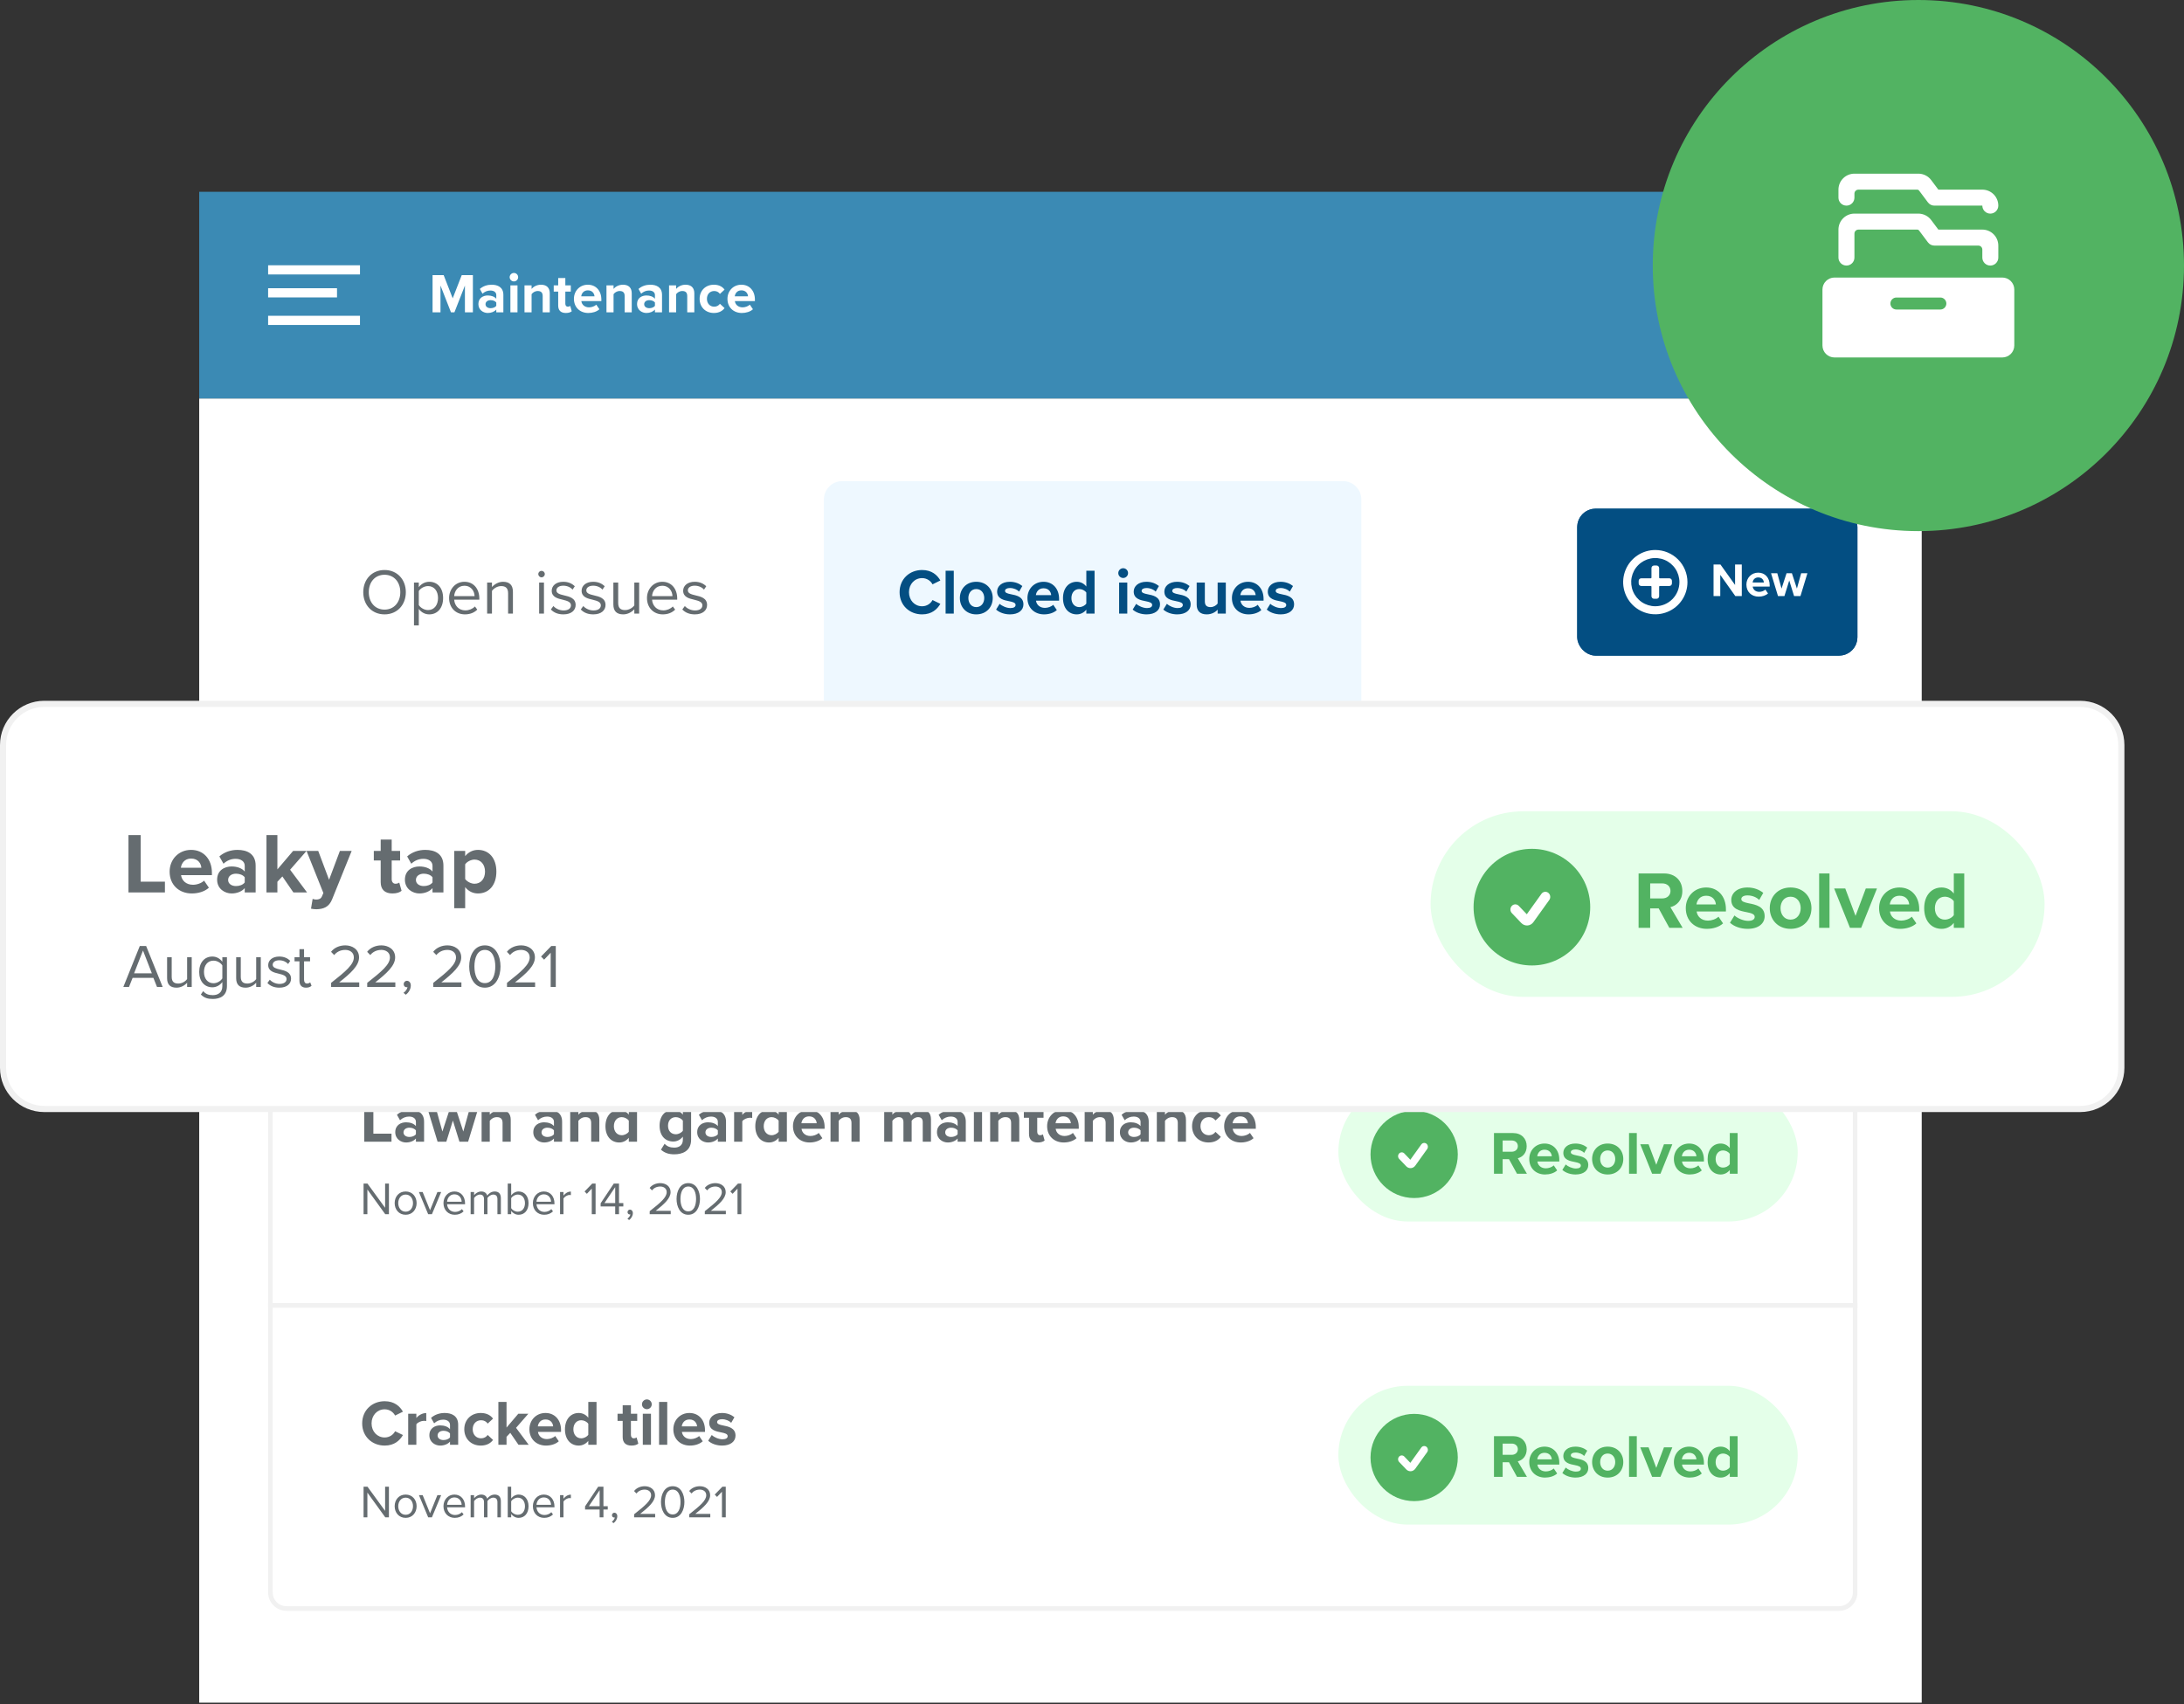 
<svg width="296px" height="231px" viewBox="0 0 296 231" version="1.1" xmlns="http://www.w3.org/2000/svg" xmlns:xlink="http://www.w3.org/1999/xlink">
    <rect x="0" y="0" width="296" height="231" fill="#333333" stroke="none"/>
    <g id="Page-1" stroke="none" stroke-width="1" fill="none" fill-rule="evenodd">
        <g id="history" transform="translate(0.416, 0)">
            <g id="Group" transform="translate(0, 26)">
                <rect id="Rectangle" fill="#FFFFFF" fill-rule="nonzero" x="26.584" y="28.015" width="233.453" height="176.802"></rect>
                <rect id="Rectangle" fill="#3B8AB4" fill-rule="nonzero" x="26.584" y="0" width="233.453" height="28.014"></rect>
                <path d="M62.595,16.338 L63.676,16.338 L63.676,11.296 L62.164,11.296 L60.939,14.441 L59.715,11.296 L58.21,11.296 L58.21,16.338 L59.284,16.338 L59.284,12.71 L60.705,16.338 L61.173,16.338 L62.595,12.71 L62.595,16.338 Z M66.846,16.338 L67.806,16.338 L67.806,13.98 C67.806,12.929 67.043,12.597 66.211,12.597 C65.637,12.597 65.062,12.778 64.616,13.171 L64.979,13.813 C65.289,13.526 65.652,13.383 66.045,13.383 C66.529,13.383 66.846,13.624 66.846,13.995 L66.846,14.501 C66.604,14.207 66.174,14.055 65.69,14.055 C65.108,14.055 64.42,14.365 64.42,15.219 C64.42,16.036 65.108,16.429 65.69,16.429 C66.166,16.429 66.597,16.255 66.846,15.96 L66.846,16.338 Z M66.846,15.461 C66.688,15.673 66.385,15.779 66.075,15.779 C65.697,15.779 65.387,15.582 65.387,15.242 C65.387,14.894 65.697,14.69 66.075,14.69 C66.385,14.69 66.688,14.796 66.846,15.008 L66.846,15.461 Z M69.235,12.15 C69.552,12.15 69.809,11.893 69.809,11.576 C69.809,11.258 69.552,11.002 69.235,11.002 C68.925,11.002 68.66,11.258 68.66,11.576 C68.66,11.893 68.925,12.15 69.235,12.15 Z M68.758,16.338 L69.719,16.338 L69.719,12.687 L68.758,12.687 L68.758,16.338 Z M73.135,16.338 L74.095,16.338 L74.095,13.761 C74.095,13.05 73.709,12.597 72.908,12.597 C72.311,12.597 71.865,12.884 71.63,13.163 L71.63,12.687 L70.67,12.687 L70.67,16.338 L71.63,16.338 L71.63,13.882 C71.789,13.662 72.084,13.451 72.462,13.451 C72.87,13.451 73.135,13.624 73.135,14.131 L73.135,16.338 Z M76.272,16.429 C76.673,16.429 76.93,16.323 77.073,16.195 L76.87,15.469 C76.817,15.522 76.68,15.575 76.537,15.575 C76.325,15.575 76.204,15.401 76.204,15.174 L76.204,13.526 L76.945,13.526 L76.945,12.687 L76.204,12.687 L76.204,11.689 L75.237,11.689 L75.237,12.687 L74.632,12.687 L74.632,13.526 L75.237,13.526 L75.237,15.431 C75.237,16.081 75.6,16.429 76.272,16.429 Z M77.368,14.509 C77.368,15.681 78.207,16.429 79.318,16.429 C79.885,16.429 80.452,16.262 80.822,15.922 L80.399,15.303 C80.164,15.529 79.764,15.665 79.424,15.665 C78.804,15.665 78.433,15.28 78.373,14.819 L81.086,14.819 L81.086,14.607 C81.086,13.413 80.346,12.597 79.257,12.597 C78.146,12.597 77.368,13.451 77.368,14.509 Z M79.257,13.36 C79.892,13.36 80.134,13.821 80.157,14.169 L78.358,14.169 C78.403,13.806 78.66,13.36 79.257,13.36 Z M84.244,16.338 L85.204,16.338 L85.204,13.761 C85.204,13.05 84.819,12.597 84.017,12.597 C83.42,12.597 82.974,12.884 82.74,13.163 L82.74,12.687 L81.78,12.687 L81.78,16.338 L82.74,16.338 L82.74,13.882 C82.899,13.662 83.193,13.451 83.571,13.451 C83.979,13.451 84.244,13.624 84.244,14.131 L84.244,16.338 Z M88.349,16.338 L89.309,16.338 L89.309,13.98 C89.309,12.929 88.546,12.597 87.714,12.597 C87.14,12.597 86.565,12.778 86.119,13.171 L86.482,13.813 C86.792,13.526 87.155,13.383 87.548,13.383 C88.032,13.383 88.349,13.624 88.349,13.995 L88.349,14.501 C88.107,14.207 87.677,14.055 87.193,14.055 C86.611,14.055 85.923,14.365 85.923,15.219 C85.923,16.036 86.611,16.429 87.193,16.429 C87.669,16.429 88.1,16.255 88.349,15.96 L88.349,16.338 Z M88.349,15.461 C88.191,15.673 87.888,15.779 87.578,15.779 C87.2,15.779 86.89,15.582 86.89,15.242 C86.89,14.894 87.2,14.69 87.578,14.69 C87.888,14.69 88.191,14.796 88.349,15.008 L88.349,15.461 Z M92.726,16.338 L93.686,16.338 L93.686,13.761 C93.686,13.05 93.3,12.597 92.499,12.597 C91.902,12.597 91.456,12.884 91.221,13.163 L91.221,12.687 L90.262,12.687 L90.262,16.338 L91.221,16.338 L91.221,13.882 C91.38,13.662 91.675,13.451 92.053,13.451 C92.461,13.451 92.726,13.624 92.726,14.131 L92.726,16.338 Z M94.405,14.509 C94.405,15.635 95.213,16.429 96.34,16.429 C97.088,16.429 97.542,16.104 97.783,15.764 L97.156,15.182 C96.982,15.424 96.718,15.575 96.385,15.575 C95.803,15.575 95.395,15.144 95.395,14.509 C95.395,13.874 95.803,13.451 96.385,13.451 C96.718,13.451 96.982,13.594 97.156,13.844 L97.783,13.262 C97.542,12.921 97.088,12.597 96.34,12.597 C95.213,12.597 94.405,13.39 94.405,14.509 Z M98.177,14.509 C98.177,15.681 99.016,16.429 100.127,16.429 C100.694,16.429 101.261,16.262 101.631,15.922 L101.208,15.303 C100.973,15.529 100.573,15.665 100.233,15.665 C99.613,15.665 99.242,15.28 99.182,14.819 L101.896,14.819 L101.896,14.607 C101.896,13.413 101.155,12.597 100.066,12.597 C98.955,12.597 98.177,13.451 98.177,14.509 Z M100.066,13.36 C100.701,13.36 100.943,13.821 100.966,14.169 L99.167,14.169 C99.212,13.806 99.469,13.36 100.066,13.36 Z" id="Shape" fill="#FFFFFF" fill-rule="nonzero"></path>
                <rect id="Rectangle" fill="#FFFFFF" fill-rule="nonzero" x="35.923" y="9.961" width="12.451" height="1.245"></rect>
                <rect id="Rectangle" fill="#FFFFFF" fill-rule="nonzero" x="35.922" y="16.808" width="12.451" height="1.245"></rect>
                <rect id="Rectangle" fill="#FFFFFF" fill-rule="nonzero" x="35.922" y="13.073" width="9.338" height="1.245"></rect>
                <circle id="Oval" stroke="#A4CFE1" stroke-width="0.623" fill="#E9F4F7" fill-rule="nonzero" cx="242.918" cy="14.007" r="7.471"></circle>
                <path d="M238.872,15.831 C239.304,16.264 239.936,16.559 240.815,16.559 C242.051,16.559 242.648,15.928 242.648,15.09 C242.648,14.074 241.687,13.847 240.932,13.675 C240.403,13.552 240.018,13.456 240.018,13.147 C240.018,12.872 240.252,12.68 240.691,12.68 C241.137,12.68 241.632,12.838 242.003,13.181 L242.545,12.467 C242.092,12.048 241.488,11.828 240.76,11.828 C239.682,11.828 239.023,12.446 239.023,13.209 C239.023,14.232 239.984,14.438 240.732,14.609 C241.261,14.733 241.659,14.85 241.659,15.193 C241.659,15.454 241.398,15.708 240.863,15.708 C240.231,15.708 239.73,15.426 239.407,15.09 L238.872,15.831 Z" id="Path" fill="#3B8AB4" fill-rule="nonzero"></path>
                <path d="M242.989,15.831 C243.421,16.264 244.053,16.559 244.932,16.559 C246.168,16.559 246.765,15.928 246.765,15.09 C246.765,14.074 245.804,13.847 245.049,13.675 C244.52,13.552 244.135,13.456 244.135,13.147 C244.135,12.872 244.369,12.68 244.808,12.68 C245.255,12.68 245.749,12.838 246.12,13.181 L246.662,12.467 C246.209,12.048 245.605,11.828 244.877,11.828 C243.799,11.828 243.14,12.446 243.14,13.209 C243.14,14.232 244.101,14.438 244.849,14.609 C245.378,14.733 245.776,14.85 245.776,15.193 C245.776,15.454 245.516,15.708 244.98,15.708 C244.348,15.708 243.847,15.426 243.524,15.09 L242.989,15.831 Z" id="Path" fill="#3B8AB4" fill-rule="nonzero"></path>
                <path d="M35.922,41.711 C35.922,40.335 37.037,39.22 38.412,39.22 L109.382,39.22 L109.382,69.102 L35.922,69.102 L35.922,41.711 Z" id="Path" fill="#FFFFFF" fill-rule="nonzero"></path>
                <path d="M48.817,54.279 C48.817,55.996 49.976,57.285 51.702,57.285 C53.419,57.285 54.587,55.996 54.587,54.279 C54.587,52.562 53.419,51.272 51.702,51.272 C49.976,51.272 48.817,52.562 48.817,54.279 Z M53.837,54.279 C53.837,55.63 53.001,56.641 51.702,56.641 C50.395,56.641 49.567,55.63 49.567,54.279 C49.567,52.919 50.395,51.917 51.702,51.917 C53.001,51.917 53.837,52.919 53.837,54.279 Z M56.344,58.785 L56.344,56.545 C56.684,57.015 57.19,57.285 57.765,57.285 C58.872,57.285 59.639,56.431 59.639,55.072 C59.639,53.703 58.872,52.867 57.765,52.867 C57.172,52.867 56.649,53.172 56.344,53.599 L56.344,52.971 L55.691,52.971 L55.691,58.785 L56.344,58.785 Z M58.95,55.072 C58.95,56.004 58.445,56.702 57.599,56.702 C57.085,56.702 56.571,56.388 56.344,56.022 L56.344,54.122 C56.571,53.756 57.085,53.451 57.599,53.451 C58.445,53.451 58.95,54.139 58.95,55.072 Z M60.451,55.072 C60.451,56.388 61.349,57.285 62.595,57.285 C63.284,57.285 63.85,57.059 64.269,56.641 L63.955,56.214 C63.624,56.553 63.136,56.745 62.656,56.745 C61.75,56.745 61.192,56.083 61.14,55.29 L64.548,55.29 L64.548,55.124 C64.548,53.86 63.798,52.867 62.526,52.867 C61.323,52.867 60.451,53.852 60.451,55.072 Z M62.517,53.407 C63.476,53.407 63.894,54.183 63.903,54.81 L61.14,54.81 C61.175,54.165 61.619,53.407 62.517,53.407 Z M68.448,57.181 L69.101,57.181 L69.101,54.226 C69.101,53.311 68.639,52.867 67.759,52.867 C67.132,52.867 66.556,53.233 66.26,53.581 L66.26,52.971 L65.606,52.971 L65.606,57.181 L66.26,57.181 L66.26,54.104 C66.504,53.764 66.992,53.451 67.506,53.451 C68.073,53.451 68.448,53.686 68.448,54.427 L68.448,57.181 Z M72.976,52.265 C73.22,52.265 73.421,52.065 73.421,51.821 C73.421,51.577 73.22,51.385 72.976,51.385 C72.741,51.385 72.54,51.577 72.54,51.821 C72.54,52.065 72.741,52.265 72.976,52.265 Z M72.654,57.181 L73.308,57.181 L73.308,52.971 L72.654,52.971 L72.654,57.181 Z M74.245,56.623 C74.672,57.076 75.256,57.285 75.945,57.285 C77.034,57.285 77.601,56.719 77.601,56.013 C77.601,55.08 76.755,54.871 76.023,54.706 C75.474,54.575 74.995,54.444 74.995,54.035 C74.995,53.66 75.352,53.398 75.927,53.398 C76.468,53.398 76.93,53.625 77.183,53.93 L77.487,53.477 C77.148,53.137 76.642,52.867 75.927,52.867 C74.925,52.867 74.359,53.425 74.359,54.078 C74.359,54.95 75.169,55.142 75.884,55.307 C76.45,55.447 76.965,55.595 76.965,56.057 C76.965,56.466 76.616,56.754 75.971,56.754 C75.396,56.754 74.864,56.475 74.585,56.153 L74.245,56.623 Z M78.297,56.623 C78.724,57.076 79.308,57.285 79.996,57.285 C81.086,57.285 81.652,56.719 81.652,56.013 C81.652,55.08 80.807,54.871 80.075,54.706 C79.526,54.575 79.046,54.444 79.046,54.035 C79.046,53.66 79.404,53.398 79.979,53.398 C80.519,53.398 80.981,53.625 81.234,53.93 L81.539,53.477 C81.199,53.137 80.693,52.867 79.979,52.867 C78.977,52.867 78.41,53.425 78.41,54.078 C78.41,54.95 79.221,55.142 79.935,55.307 C80.502,55.447 81.016,55.595 81.016,56.057 C81.016,56.466 80.667,56.754 80.022,56.754 C79.447,56.754 78.915,56.475 78.637,56.153 L78.297,56.623 Z M85.555,57.181 L86.209,57.181 L86.209,52.971 L85.555,52.971 L85.555,56.065 C85.311,56.405 84.823,56.702 84.309,56.702 C83.743,56.702 83.368,56.484 83.368,55.743 L83.368,52.971 L82.714,52.971 L82.714,55.943 C82.714,56.858 83.176,57.285 84.056,57.285 C84.684,57.285 85.233,56.954 85.555,56.588 L85.555,57.181 Z M87.27,55.072 C87.27,56.388 88.168,57.285 89.414,57.285 C90.103,57.285 90.669,57.059 91.088,56.641 L90.774,56.214 C90.443,56.553 89.955,56.745 89.475,56.745 C88.569,56.745 88.011,56.083 87.959,55.29 L91.367,55.29 L91.367,55.124 C91.367,53.86 90.617,52.867 89.345,52.867 C88.142,52.867 87.27,53.852 87.27,55.072 Z M89.336,53.407 C90.295,53.407 90.713,54.183 90.722,54.81 L87.959,54.81 C87.994,54.165 88.438,53.407 89.336,53.407 Z M92.059,56.623 C92.486,57.076 93.07,57.285 93.759,57.285 C94.848,57.285 95.415,56.719 95.415,56.013 C95.415,55.08 94.57,54.871 93.837,54.706 C93.288,54.575 92.809,54.444 92.809,54.035 C92.809,53.66 93.166,53.398 93.742,53.398 C94.282,53.398 94.744,53.625 94.997,53.93 L95.302,53.477 C94.962,53.137 94.456,52.867 93.742,52.867 C92.739,52.867 92.173,53.425 92.173,54.078 C92.173,54.95 92.983,55.142 93.698,55.307 C94.264,55.447 94.779,55.595 94.779,56.057 C94.779,56.466 94.43,56.754 93.785,56.754 C93.21,56.754 92.678,56.475 92.399,56.153 L92.059,56.623 Z" id="Shape" fill="#656C70" fill-rule="nonzero"></path>
                <path d="M111.25,41.711 C111.25,40.335 112.365,39.22 113.74,39.22 L181.597,39.22 C182.973,39.22 184.088,40.335 184.088,41.711 L184.088,69.102 L111.25,69.102 L111.25,41.711 Z" id="Path" fill="#EEF8FF" fill-rule="nonzero"></path>
                <path d="M124.557,57.285 C125.882,57.285 126.614,56.58 127.032,55.856 L125.969,55.342 C125.725,55.821 125.202,56.187 124.557,56.187 C123.546,56.187 122.779,55.377 122.779,54.279 C122.779,53.18 123.546,52.37 124.557,52.37 C125.202,52.37 125.725,52.745 125.969,53.215 L127.032,52.692 C126.623,51.969 125.882,51.272 124.557,51.272 C122.857,51.272 121.507,52.492 121.507,54.279 C121.507,56.065 122.857,57.285 124.557,57.285 Z M127.743,57.181 L128.85,57.181 L128.85,51.368 L127.743,51.368 L127.743,57.181 Z M131.899,57.285 C133.294,57.285 134.131,56.275 134.131,55.072 C134.131,53.878 133.294,52.867 131.899,52.867 C130.514,52.867 129.677,53.878 129.677,55.072 C129.677,56.275 130.514,57.285 131.899,57.285 Z M131.899,56.301 C131.211,56.301 130.827,55.734 130.827,55.072 C130.827,54.418 131.211,53.852 131.899,53.852 C132.588,53.852 132.98,54.418 132.98,55.072 C132.98,55.734 132.588,56.301 131.899,56.301 Z M134.586,56.632 C135.03,57.041 135.736,57.285 136.468,57.285 C137.636,57.285 138.29,56.71 138.29,55.935 C138.29,54.889 137.322,54.697 136.599,54.557 C136.128,54.462 135.797,54.366 135.797,54.104 C135.797,53.86 136.059,53.712 136.46,53.712 C136.974,53.712 137.453,53.93 137.706,54.2 L138.142,53.442 C137.732,53.111 137.166,52.867 136.451,52.867 C135.344,52.867 134.725,53.486 134.725,54.191 C134.725,55.194 135.658,55.368 136.381,55.508 C136.861,55.603 137.227,55.708 137.227,56.004 C137.227,56.266 137,56.431 136.521,56.431 C135.998,56.431 135.37,56.144 135.065,55.856 L134.586,56.632 Z M138.835,55.072 C138.835,56.423 139.803,57.285 141.084,57.285 C141.737,57.285 142.391,57.094 142.818,56.702 L142.33,55.987 C142.06,56.248 141.598,56.405 141.206,56.405 C140.491,56.405 140.064,55.961 139.994,55.429 L143.123,55.429 L143.123,55.185 C143.123,53.808 142.269,52.867 141.014,52.867 C139.733,52.867 138.835,53.852 138.835,55.072 Z M141.014,53.747 C141.746,53.747 142.025,54.279 142.051,54.679 L139.977,54.679 C140.029,54.261 140.326,53.747 141.014,53.747 Z M146.816,57.181 L147.932,57.181 L147.932,51.368 L146.816,51.368 L146.816,53.512 C146.485,53.085 146.015,52.867 145.518,52.867 C144.446,52.867 143.653,53.703 143.653,55.08 C143.653,56.484 144.454,57.285 145.518,57.285 C146.023,57.285 146.485,57.059 146.816,56.649 L146.816,57.181 Z M146.816,55.821 C146.625,56.1 146.232,56.301 145.858,56.301 C145.23,56.301 144.794,55.804 144.794,55.08 C144.794,54.348 145.23,53.852 145.858,53.852 C146.232,53.852 146.625,54.052 146.816,54.331 L146.816,55.821 Z M151.809,52.352 C152.175,52.352 152.471,52.056 152.471,51.69 C152.471,51.324 152.175,51.028 151.809,51.028 C151.451,51.028 151.146,51.324 151.146,51.69 C151.146,52.056 151.451,52.352 151.809,52.352 Z M151.26,57.181 L152.366,57.181 L152.366,52.971 L151.26,52.971 L151.26,57.181 Z M153.098,56.632 C153.542,57.041 154.248,57.285 154.981,57.285 C156.148,57.285 156.802,56.71 156.802,55.935 C156.802,54.889 155.835,54.697 155.111,54.557 C154.641,54.462 154.309,54.366 154.309,54.104 C154.309,53.86 154.571,53.712 154.972,53.712 C155.486,53.712 155.965,53.93 156.218,54.2 L156.654,53.442 C156.244,53.111 155.678,52.867 154.963,52.867 C153.856,52.867 153.237,53.486 153.237,54.191 C153.237,55.194 154.17,55.368 154.893,55.508 C155.373,55.603 155.739,55.708 155.739,56.004 C155.739,56.266 155.512,56.431 155.033,56.431 C154.51,56.431 153.882,56.144 153.577,55.856 L153.098,56.632 Z M157.251,56.632 C157.696,57.041 158.402,57.285 159.134,57.285 C160.302,57.285 160.956,56.71 160.956,55.935 C160.956,54.889 159.988,54.697 159.265,54.557 C158.794,54.462 158.463,54.366 158.463,54.104 C158.463,53.86 158.724,53.712 159.125,53.712 C159.64,53.712 160.119,53.93 160.372,54.2 L160.807,53.442 C160.398,53.111 159.831,52.867 159.117,52.867 C158.01,52.867 157.391,53.486 157.391,54.191 C157.391,55.194 158.323,55.368 159.047,55.508 C159.526,55.603 159.892,55.708 159.892,56.004 C159.892,56.266 159.666,56.431 159.186,56.431 C158.663,56.431 158.036,56.144 157.731,55.856 L157.251,56.632 Z M164.612,57.181 L165.719,57.181 L165.719,52.971 L164.612,52.971 L164.612,55.821 C164.421,56.065 164.081,56.301 163.654,56.301 C163.183,56.301 162.878,56.109 162.878,55.525 L162.878,52.971 L161.771,52.971 L161.771,55.961 C161.771,56.78 162.207,57.285 163.131,57.285 C163.819,57.285 164.325,56.972 164.612,56.649 L164.612,57.181 Z M166.548,55.072 C166.548,56.423 167.516,57.285 168.797,57.285 C169.45,57.285 170.104,57.094 170.531,56.702 L170.043,55.987 C169.773,56.248 169.311,56.405 168.919,56.405 C168.204,56.405 167.777,55.961 167.707,55.429 L170.836,55.429 L170.836,55.185 C170.836,53.808 169.982,52.867 168.727,52.867 C167.446,52.867 166.548,53.852 166.548,55.072 Z M168.727,53.747 C169.459,53.747 169.738,54.279 169.764,54.679 L167.69,54.679 C167.742,54.261 168.038,53.747 168.727,53.747 Z M171.27,56.632 C171.714,57.041 172.42,57.285 173.152,57.285 C174.32,57.285 174.974,56.71 174.974,55.935 C174.974,54.889 174.006,54.697 173.283,54.557 C172.812,54.462 172.481,54.366 172.481,54.104 C172.481,53.86 172.743,53.712 173.143,53.712 C173.658,53.712 174.137,53.93 174.39,54.2 L174.826,53.442 C174.416,53.111 173.849,52.867 173.135,52.867 C172.028,52.867 171.409,53.486 171.409,54.191 C171.409,55.194 172.342,55.368 173.065,55.508 C173.544,55.603 173.91,55.708 173.91,56.004 C173.91,56.266 173.684,56.431 173.204,56.431 C172.682,56.431 172.054,56.144 171.749,55.856 L171.27,56.632 Z" id="Shape" fill="#034E82" fill-rule="nonzero"></path>
                <g transform="translate(213.346, 42.956)" id="Rectangle">
                    <rect fill="#034E82" fill-rule="nonzero" x="0" y="0" width="37.975" height="19.921" rx="2.49"></rect>
                    <rect stroke="#034E82" stroke-width="2.061" x="1.031" y="1.031" width="35.914" height="17.86" rx="1.46"></rect>
                </g>
                <path d="M234.772,54.803 L235.651,54.803 L235.651,50.527 L234.74,50.527 L234.74,53.297 L232.759,50.527 L231.823,50.527 L231.823,54.803 L232.734,54.803 L232.734,51.931 L234.772,54.803 Z M236.276,53.252 C236.276,54.246 236.988,54.88 237.93,54.88 C238.411,54.88 238.892,54.739 239.206,54.451 L238.847,53.925 C238.648,54.117 238.309,54.233 238.02,54.233 C237.494,54.233 237.18,53.906 237.129,53.515 L239.431,53.515 L239.431,53.335 C239.431,52.322 238.802,51.63 237.879,51.63 C236.936,51.63 236.276,52.354 236.276,53.252 Z M237.879,52.277 C238.418,52.277 238.623,52.668 238.642,52.963 L237.116,52.963 C237.154,52.656 237.372,52.277 237.879,52.277 Z M242.737,54.803 L243.603,54.803 L244.545,51.707 L243.699,51.707 L243.122,53.79 L242.442,51.707 L241.718,51.707 L241.038,53.79 L240.461,51.707 L239.615,51.707 L240.557,54.803 L241.429,54.803 L242.083,52.694 L242.737,54.803 Z" id="Shape" fill="#FFFFFF" fill-rule="nonzero"></path>
                <path d="M223.93,48.559 C223.068,48.559 222.225,48.814 221.509,49.293 C220.792,49.772 220.233,50.452 219.904,51.249 C219.574,52.045 219.487,52.921 219.656,53.766 C219.824,54.612 220.239,55.388 220.848,55.998 C221.458,56.607 222.234,57.022 223.079,57.19 C223.925,57.358 224.801,57.272 225.597,56.942 C226.394,56.612 227.074,56.054 227.553,55.337 C228.032,54.621 228.287,53.778 228.287,52.916 C228.286,51.761 227.827,50.653 227.01,49.836 C226.193,49.019 225.085,48.56 223.93,48.559 L223.93,48.559 Z M223.93,56.185 C223.283,56.185 222.651,55.993 222.114,55.634 C221.576,55.275 221.157,54.764 220.91,54.167 C220.663,53.57 220.598,52.913 220.724,52.279 C220.85,51.645 221.161,51.062 221.619,50.605 C222.076,50.148 222.658,49.837 223.292,49.711 C223.926,49.585 224.583,49.649 225.18,49.897 C225.778,50.144 226.288,50.563 226.647,51.1 C227.006,51.638 227.198,52.27 227.198,52.916 C227.197,53.783 226.852,54.614 226.24,55.226 C225.627,55.839 224.796,56.184 223.93,56.185 Z" id="Shape" fill="#FFFFFF" fill-rule="nonzero"></path>
                <path d="M225.836,52.396 L224.54,52.396 C224.516,52.396 224.493,52.387 224.476,52.37 C224.459,52.353 224.45,52.33 224.45,52.306 L224.45,51.01 C224.449,50.918 224.413,50.83 224.348,50.765 C224.283,50.7 224.195,50.663 224.103,50.663 L223.756,50.663 C223.665,50.663 223.576,50.7 223.511,50.765 C223.447,50.83 223.41,50.918 223.41,51.01 L223.41,52.306 C223.41,52.33 223.4,52.353 223.383,52.37 C223.366,52.387 223.343,52.396 223.319,52.396 L222.023,52.396 C221.931,52.397 221.843,52.433 221.778,52.498 C221.713,52.563 221.677,52.651 221.676,52.743 L221.676,53.09 C221.677,53.181 221.713,53.27 221.778,53.334 C221.843,53.399 221.931,53.436 222.023,53.436 L223.319,53.436 C223.343,53.436 223.366,53.446 223.383,53.463 C223.4,53.48 223.41,53.503 223.41,53.527 L223.41,54.823 C223.41,54.915 223.447,55.003 223.512,55.068 C223.577,55.133 223.665,55.169 223.756,55.169 L224.103,55.169 C224.195,55.169 224.283,55.133 224.348,55.068 C224.413,55.003 224.449,54.915 224.45,54.823 L224.45,53.527 C224.45,53.503 224.459,53.48 224.476,53.463 C224.493,53.446 224.516,53.436 224.54,53.436 L225.836,53.436 C225.928,53.436 226.016,53.399 226.081,53.334 C226.146,53.27 226.183,53.181 226.183,53.09 L226.183,52.743 C226.183,52.651 226.146,52.563 226.081,52.498 C226.016,52.433 225.928,52.397 225.836,52.396 Z" id="Path" fill="#FFFFFF" fill-rule="nonzero"></path>
                <polygon id="Path" stroke="#F1F1F1" stroke-width="0.623" fill="#FFFFFF" fill-rule="nonzero" points="251.011 150.967 36.234 150.967 36.234 109.879 251.011 109.879"></polygon>
                <path d="M51.797,138.601 L52.295,138.601 L52.295,134.449 L51.779,134.449 L51.779,137.73 L49.388,134.449 L48.859,134.449 L48.859,138.601 L49.376,138.601 L49.376,135.252 L51.797,138.601 Z M54.562,138.676 C55.477,138.676 56.049,137.966 56.049,137.095 C56.049,136.223 55.477,135.52 54.562,135.52 C53.646,135.52 53.074,136.223 53.074,137.095 C53.074,137.966 53.646,138.676 54.562,138.676 Z M54.562,138.259 C53.92,138.259 53.559,137.711 53.559,137.095 C53.559,136.485 53.92,135.937 54.562,135.937 C55.203,135.937 55.558,136.485 55.558,137.095 C55.558,137.711 55.203,138.259 54.562,138.259 Z M57.614,138.601 L58.124,138.601 L59.375,135.595 L58.865,135.595 L57.869,138.06 L56.867,135.595 L56.362,135.595 L57.614,138.601 Z M59.688,137.095 C59.688,138.035 60.329,138.676 61.22,138.676 C61.711,138.676 62.116,138.514 62.415,138.215 L62.191,137.91 C61.954,138.153 61.606,138.29 61.263,138.29 C60.616,138.29 60.217,137.817 60.18,137.251 L62.614,137.251 L62.614,137.132 C62.614,136.23 62.079,135.52 61.17,135.52 C60.311,135.52 59.688,136.223 59.688,137.095 Z M61.164,135.906 C61.848,135.906 62.147,136.46 62.153,136.908 L60.18,136.908 C60.205,136.447 60.522,135.906 61.164,135.906 Z M67,138.601 L67.467,138.601 L67.467,136.429 C67.467,135.825 67.174,135.52 66.626,135.52 C66.191,135.52 65.786,135.806 65.618,136.08 C65.531,135.769 65.269,135.52 64.808,135.52 C64.366,135.52 63.962,135.837 63.837,136.03 L63.837,135.595 L63.37,135.595 L63.37,138.601 L63.837,138.601 L63.837,136.404 C63.999,136.161 64.323,135.937 64.628,135.937 C65.02,135.937 65.182,136.18 65.182,136.56 L65.182,138.601 L65.649,138.601 L65.649,136.398 C65.805,136.161 66.134,135.937 66.446,135.937 C66.832,135.937 67,136.18 67,136.56 L67,138.601 Z M68.398,138.601 L68.865,138.601 L68.865,138.153 C69.089,138.458 69.456,138.676 69.88,138.676 C70.664,138.676 71.218,138.079 71.218,137.101 C71.218,136.142 70.664,135.52 69.88,135.52 C69.469,135.52 69.108,135.719 68.865,136.049 L68.865,134.449 L68.398,134.449 L68.398,138.601 Z M68.865,137.786 L68.865,136.423 C69.027,136.161 69.394,135.937 69.761,135.937 C70.372,135.937 70.733,136.435 70.733,137.101 C70.733,137.767 70.372,138.259 69.761,138.259 C69.394,138.259 69.027,138.047 68.865,137.786 Z M71.805,137.095 C71.805,138.035 72.446,138.676 73.336,138.676 C73.828,138.676 74.233,138.514 74.531,138.215 L74.307,137.91 C74.071,138.153 73.722,138.29 73.38,138.29 C72.732,138.29 72.334,137.817 72.296,137.251 L74.731,137.251 L74.731,137.132 C74.731,136.23 74.195,135.52 73.286,135.52 C72.427,135.52 71.805,136.223 71.805,137.095 Z M73.28,135.906 C73.965,135.906 74.264,136.46 74.27,136.908 L72.296,136.908 C72.321,136.447 72.639,135.906 73.28,135.906 Z M75.487,138.601 L75.954,138.601 L75.954,136.472 C76.091,136.23 76.483,135.993 76.769,135.993 C76.844,135.993 76.9,135.999 76.956,136.012 L76.956,135.532 C76.545,135.532 76.197,135.763 75.954,136.08 L75.954,135.595 L75.487,135.595 L75.487,138.601 Z M79.788,138.601 L80.305,138.601 L80.305,134.449 L79.85,134.449 L78.811,135.52 L79.122,135.837 L79.788,135.134 L79.788,138.601 Z M82.962,138.601 L83.479,138.601 L83.479,137.549 L84.064,137.549 L84.064,137.095 L83.479,137.095 L83.479,134.449 L82.769,134.449 L80.989,137.12 L80.989,137.549 L82.962,137.549 L82.962,138.601 Z M82.962,134.928 L82.962,137.095 L81.505,137.095 L82.962,134.928 Z M84.846,139.392 C85.132,139.187 85.356,138.832 85.356,138.452 C85.356,138.153 85.17,137.979 84.964,137.979 C84.777,137.979 84.634,138.135 84.634,138.315 C84.634,138.502 84.759,138.633 84.933,138.633 C84.964,138.633 85.008,138.626 85.02,138.62 C84.995,138.826 84.815,139.068 84.616,139.199 L84.846,139.392 Z M87.637,138.601 L90.488,138.601 L90.488,138.141 L88.452,138.141 C89.61,137.226 90.469,136.454 90.469,135.607 C90.469,134.779 89.766,134.387 89.075,134.387 C88.49,134.387 87.948,134.623 87.63,135.04 L87.948,135.37 C88.191,135.059 88.577,134.848 89.075,134.848 C89.504,134.848 89.94,135.078 89.94,135.607 C89.94,136.323 89.131,137.014 87.637,138.191 L87.637,138.601 Z M91.278,136.528 C91.278,137.537 91.726,138.676 92.865,138.676 C93.998,138.676 94.453,137.537 94.453,136.528 C94.453,135.514 93.998,134.387 92.865,134.387 C91.726,134.387 91.278,135.514 91.278,136.528 Z M93.924,136.528 C93.924,137.356 93.656,138.215 92.865,138.215 C92.075,138.215 91.807,137.356 91.807,136.528 C91.807,135.7 92.075,134.848 92.865,134.848 C93.656,134.848 93.924,135.7 93.924,136.528 Z M95.108,138.601 L97.96,138.601 L97.96,138.141 L95.924,138.141 C97.082,137.226 97.941,136.454 97.941,135.607 C97.941,134.779 97.237,134.387 96.546,134.387 C95.961,134.387 95.42,134.623 95.102,135.04 L95.42,135.37 C95.662,135.059 96.048,134.848 96.546,134.848 C96.976,134.848 97.412,135.078 97.412,135.607 C97.412,136.323 96.602,137.014 95.108,138.191 L95.108,138.601 Z M99.54,138.601 L100.057,138.601 L100.057,134.449 L99.602,134.449 L98.563,135.52 L98.874,135.837 L99.54,135.134 L99.54,138.601 Z" id="Shape" fill="#656C70" fill-rule="nonzero"></path>
                <path d="M48.949,128.773 L52.644,128.773 L52.644,127.684 L50.187,127.684 L50.187,122.96 L48.949,122.96 L48.949,128.773 Z M55.953,128.773 L57.06,128.773 L57.06,126.054 C57.06,124.843 56.179,124.459 55.221,124.459 C54.558,124.459 53.896,124.668 53.382,125.121 L53.8,125.862 C54.157,125.531 54.576,125.366 55.029,125.366 C55.587,125.366 55.953,125.644 55.953,126.071 L55.953,126.655 C55.674,126.316 55.177,126.141 54.619,126.141 C53.948,126.141 53.155,126.499 53.155,127.483 C53.155,128.425 53.948,128.878 54.619,128.878 C55.168,128.878 55.665,128.677 55.953,128.338 L55.953,128.773 Z M55.953,127.762 C55.77,128.006 55.421,128.128 55.064,128.128 C54.628,128.128 54.271,127.902 54.271,127.51 C54.271,127.109 54.628,126.873 55.064,126.873 C55.421,126.873 55.77,126.995 55.953,127.239 L55.953,127.762 Z M61.853,128.773 L63.029,128.773 L64.311,124.564 L63.16,124.564 L62.376,127.396 L61.452,124.564 L60.467,124.564 L59.543,127.396 L58.759,124.564 L57.608,124.564 L58.89,128.773 L60.075,128.773 L60.964,125.906 L61.853,128.773 Z M67.697,128.773 L68.804,128.773 L68.804,125.801 C68.804,124.982 68.36,124.459 67.436,124.459 C66.747,124.459 66.233,124.79 65.963,125.113 L65.963,124.564 L64.856,124.564 L64.856,128.773 L65.963,128.773 L65.963,125.941 C66.146,125.688 66.486,125.444 66.921,125.444 C67.392,125.444 67.697,125.644 67.697,126.228 L67.697,128.773 Z M74.661,128.773 L75.767,128.773 L75.767,126.054 C75.767,124.843 74.887,124.459 73.928,124.459 C73.266,124.459 72.604,124.668 72.09,125.121 L72.508,125.862 C72.865,125.531 73.284,125.366 73.737,125.366 C74.295,125.366 74.661,125.644 74.661,126.071 L74.661,126.655 C74.382,126.316 73.885,126.141 73.327,126.141 C72.656,126.141 71.863,126.499 71.863,127.483 C71.863,128.425 72.656,128.878 73.327,128.878 C73.876,128.878 74.373,128.677 74.661,128.338 L74.661,128.773 Z M74.661,127.762 C74.478,128.006 74.129,128.128 73.772,128.128 C73.336,128.128 72.978,127.902 72.978,127.51 C72.978,127.109 73.336,126.873 73.772,126.873 C74.129,126.873 74.478,126.995 74.661,127.239 L74.661,127.762 Z M79.707,128.773 L80.813,128.773 L80.813,125.801 C80.813,124.982 80.369,124.459 79.445,124.459 C78.757,124.459 78.243,124.79 77.972,125.113 L77.972,124.564 L76.865,124.564 L76.865,128.773 L77.972,128.773 L77.972,125.941 C78.155,125.688 78.495,125.444 78.931,125.444 C79.402,125.444 79.707,125.644 79.707,126.228 L79.707,128.773 Z M84.806,128.773 L85.922,128.773 L85.922,122.96 L84.806,122.96 L84.806,125.104 C84.475,124.677 84.004,124.459 83.507,124.459 C82.435,124.459 81.642,125.296 81.642,126.673 C81.642,128.076 82.444,128.878 83.507,128.878 C84.013,128.878 84.475,128.651 84.806,128.242 L84.806,128.773 Z M84.806,127.414 C84.614,127.693 84.222,127.893 83.847,127.893 C83.22,127.893 82.784,127.396 82.784,126.673 C82.784,125.941 83.22,125.444 83.847,125.444 C84.222,125.444 84.614,125.644 84.806,125.923 L84.806,127.414 Z M89.162,129.854 C89.685,130.316 90.252,130.482 90.975,130.482 C92.012,130.482 93.25,130.089 93.25,128.486 L93.25,124.564 L92.134,124.564 L92.134,125.104 C91.794,124.677 91.341,124.459 90.836,124.459 C89.772,124.459 88.979,125.226 88.979,126.603 C88.979,128.006 89.781,128.747 90.836,128.747 C91.35,128.747 91.803,128.503 92.134,128.085 L92.134,128.512 C92.134,129.34 91.507,129.575 90.975,129.575 C90.443,129.575 89.999,129.427 89.659,129.052 L89.162,129.854 Z M92.134,127.283 C91.951,127.553 91.55,127.762 91.184,127.762 C90.557,127.762 90.121,127.327 90.121,126.603 C90.121,125.88 90.557,125.444 91.184,125.444 C91.55,125.444 91.951,125.644 92.134,125.923 L92.134,127.283 Z M96.875,128.773 L97.982,128.773 L97.982,126.054 C97.982,124.843 97.102,124.459 96.143,124.459 C95.481,124.459 94.818,124.668 94.304,125.121 L94.722,125.862 C95.08,125.531 95.498,125.366 95.951,125.366 C96.509,125.366 96.875,125.644 96.875,126.071 L96.875,126.655 C96.596,126.316 96.099,126.141 95.542,126.141 C94.871,126.141 94.077,126.499 94.077,127.483 C94.077,128.425 94.871,128.878 95.542,128.878 C96.091,128.878 96.587,128.677 96.875,128.338 L96.875,128.773 Z M96.875,127.762 C96.692,128.006 96.343,128.128 95.986,128.128 C95.55,128.128 95.193,127.902 95.193,127.51 C95.193,127.109 95.55,126.873 95.986,126.873 C96.343,126.873 96.692,126.995 96.875,127.239 L96.875,127.762 Z M99.08,128.773 L100.187,128.773 L100.187,125.993 C100.37,125.723 100.858,125.522 101.224,125.522 C101.346,125.522 101.451,125.531 101.529,125.549 L101.529,124.468 C101.006,124.468 100.483,124.764 100.187,125.139 L100.187,124.564 L99.08,124.564 L99.08,128.773 Z M105.114,128.773 L106.23,128.773 L106.23,122.96 L105.114,122.96 L105.114,125.104 C104.783,124.677 104.312,124.459 103.816,124.459 C102.743,124.459 101.95,125.296 101.95,126.673 C101.95,128.076 102.752,128.878 103.816,128.878 C104.321,128.878 104.783,128.651 105.114,128.242 L105.114,128.773 Z M105.114,127.414 C104.922,127.693 104.53,127.893 104.155,127.893 C103.528,127.893 103.092,127.396 103.092,126.673 C103.092,125.941 103.528,125.444 104.155,125.444 C104.53,125.444 104.922,125.644 105.114,125.923 L105.114,127.414 Z M107.057,126.664 C107.057,128.015 108.025,128.878 109.306,128.878 C109.959,128.878 110.613,128.686 111.04,128.294 L110.552,127.579 C110.282,127.841 109.82,127.998 109.428,127.998 C108.713,127.998 108.286,127.553 108.216,127.021 L111.345,127.021 L111.345,126.777 C111.345,125.4 110.491,124.459 109.236,124.459 C107.955,124.459 107.057,125.444 107.057,126.664 Z M109.236,125.339 C109.968,125.339 110.247,125.871 110.273,126.272 L108.199,126.272 C108.251,125.854 108.548,125.339 109.236,125.339 Z M114.986,128.773 L116.093,128.773 L116.093,125.801 C116.093,124.982 115.648,124.459 114.725,124.459 C114.036,124.459 113.522,124.79 113.252,125.113 L113.252,124.564 L112.145,124.564 L112.145,128.773 L113.252,128.773 L113.252,125.941 C113.435,125.688 113.775,125.444 114.21,125.444 C114.681,125.444 114.986,125.644 114.986,126.228 L114.986,128.773 Z M124.643,128.773 L125.758,128.773 L125.758,125.732 C125.758,124.869 125.296,124.459 124.521,124.459 C123.876,124.459 123.318,124.843 123.074,125.226 C122.917,124.747 122.525,124.459 121.906,124.459 C121.261,124.459 120.703,124.86 120.529,125.113 L120.529,124.564 L119.422,124.564 L119.422,128.773 L120.529,128.773 L120.529,125.941 C120.694,125.705 121.017,125.444 121.4,125.444 C121.854,125.444 122.028,125.723 122.028,126.115 L122.028,128.773 L123.143,128.773 L123.143,125.932 C123.3,125.705 123.623,125.444 124.015,125.444 C124.468,125.444 124.643,125.723 124.643,126.115 L124.643,128.773 Z M129.371,128.773 L130.478,128.773 L130.478,126.054 C130.478,124.843 129.598,124.459 128.639,124.459 C127.977,124.459 127.314,124.668 126.8,125.121 L127.219,125.862 C127.576,125.531 127.994,125.366 128.447,125.366 C129.005,125.366 129.371,125.644 129.371,126.071 L129.371,126.655 C129.092,126.316 128.596,126.141 128.038,126.141 C127.367,126.141 126.574,126.499 126.574,127.483 C126.574,128.425 127.367,128.878 128.038,128.878 C128.587,128.878 129.084,128.677 129.371,128.338 L129.371,128.773 Z M129.371,127.762 C129.188,128.006 128.84,128.128 128.482,128.128 C128.047,128.128 127.689,127.902 127.689,127.51 C127.689,127.109 128.047,126.873 128.482,126.873 C128.84,126.873 129.188,126.995 129.371,127.239 L129.371,127.762 Z M132.125,123.945 C132.491,123.945 132.788,123.649 132.788,123.282 C132.788,122.916 132.491,122.62 132.125,122.62 C131.768,122.62 131.463,122.916 131.463,123.282 C131.463,123.649 131.768,123.945 132.125,123.945 Z M131.576,128.773 L132.683,128.773 L132.683,124.564 L131.576,124.564 L131.576,128.773 Z M136.622,128.773 L137.729,128.773 L137.729,125.801 C137.729,124.982 137.284,124.459 136.36,124.459 C135.672,124.459 135.158,124.79 134.887,125.113 L134.887,124.564 L133.781,124.564 L133.781,128.773 L134.887,128.773 L134.887,125.941 C135.07,125.688 135.41,125.444 135.846,125.444 C136.317,125.444 136.622,125.644 136.622,126.228 L136.622,128.773 Z M140.24,128.878 C140.702,128.878 140.998,128.756 141.164,128.608 L140.928,127.771 C140.867,127.832 140.71,127.893 140.545,127.893 C140.301,127.893 140.161,127.693 140.161,127.431 L140.161,125.531 L141.015,125.531 L141.015,124.564 L140.161,124.564 L140.161,123.413 L139.046,123.413 L139.046,124.564 L138.348,124.564 L138.348,125.531 L139.046,125.531 L139.046,127.727 C139.046,128.477 139.464,128.878 140.24,128.878 Z M141.502,126.664 C141.502,128.015 142.47,128.878 143.751,128.878 C144.405,128.878 145.058,128.686 145.486,128.294 L144.997,127.579 C144.727,127.841 144.265,127.998 143.873,127.998 C143.158,127.998 142.731,127.553 142.662,127.021 L145.791,127.021 L145.791,126.777 C145.791,125.4 144.936,124.459 143.681,124.459 C142.4,124.459 141.502,125.444 141.502,126.664 Z M143.681,125.339 C144.413,125.339 144.692,125.871 144.719,126.272 L142.644,126.272 C142.697,125.854 142.993,125.339 143.681,125.339 Z M149.431,128.773 L150.538,128.773 L150.538,125.801 C150.538,124.982 150.094,124.459 149.17,124.459 C148.481,124.459 147.967,124.79 147.697,125.113 L147.697,124.564 L146.59,124.564 L146.59,128.773 L147.697,128.773 L147.697,125.941 C147.88,125.688 148.22,125.444 148.656,125.444 C149.126,125.444 149.431,125.644 149.431,126.228 L149.431,128.773 Z M154.165,128.773 L155.272,128.773 L155.272,126.054 C155.272,124.843 154.391,124.459 153.433,124.459 C152.77,124.459 152.108,124.668 151.594,125.121 L152.012,125.862 C152.369,125.531 152.788,125.366 153.241,125.366 C153.799,125.366 154.165,125.644 154.165,126.071 L154.165,126.655 C153.886,126.316 153.389,126.141 152.831,126.141 C152.16,126.141 151.367,126.499 151.367,127.483 C151.367,128.425 152.16,128.878 152.831,128.878 C153.38,128.878 153.877,128.677 154.165,128.338 L154.165,128.773 Z M154.165,127.762 C153.982,128.006 153.633,128.128 153.276,128.128 C152.84,128.128 152.483,127.902 152.483,127.51 C152.483,127.109 152.84,126.873 153.276,126.873 C153.633,126.873 153.982,126.995 154.165,127.239 L154.165,127.762 Z M159.211,128.773 L160.318,128.773 L160.318,125.801 C160.318,124.982 159.873,124.459 158.949,124.459 C158.261,124.459 157.747,124.79 157.476,125.113 L157.476,124.564 L156.37,124.564 L156.37,128.773 L157.476,128.773 L157.476,125.941 C157.66,125.688 157.999,125.444 158.435,125.444 C158.906,125.444 159.211,125.644 159.211,126.228 L159.211,128.773 Z M161.147,126.664 C161.147,127.963 162.079,128.878 163.378,128.878 C164.241,128.878 164.764,128.503 165.043,128.111 L164.319,127.44 C164.119,127.719 163.814,127.893 163.43,127.893 C162.759,127.893 162.288,127.396 162.288,126.664 C162.288,125.932 162.759,125.444 163.43,125.444 C163.814,125.444 164.119,125.61 164.319,125.897 L165.043,125.226 C164.764,124.834 164.241,124.459 163.378,124.459 C162.079,124.459 161.147,125.374 161.147,126.664 Z M165.496,126.664 C165.496,128.015 166.463,128.878 167.745,128.878 C168.398,128.878 169.052,128.686 169.479,128.294 L168.991,127.579 C168.721,127.841 168.259,127.998 167.867,127.998 C167.152,127.998 166.725,127.553 166.655,127.021 L169.784,127.021 L169.784,126.777 C169.784,125.4 168.93,124.459 167.675,124.459 C166.394,124.459 165.496,125.444 165.496,126.664 Z M167.675,125.339 C168.407,125.339 168.686,125.871 168.712,126.272 L166.638,126.272 C166.69,125.854 166.986,125.339 167.675,125.339 Z" id="Shape" fill="#656C70" fill-rule="nonzero"></path>
                <rect id="Rectangle" fill="#E4FFE9" fill-rule="nonzero" x="180.975" y="120.773" width="62.254" height="18.821" rx="9.411"></rect>
                <path d="M205.183,133.116 L206.532,133.116 L205.291,131.015 C205.886,130.874 206.498,130.353 206.498,129.377 C206.498,128.351 205.795,127.598 204.645,127.598 L202.064,127.598 L202.064,133.116 L203.239,133.116 L203.239,131.139 L204.099,131.139 L205.183,133.116 Z M205.299,129.369 C205.299,129.832 204.943,130.13 204.472,130.13 L203.239,130.13 L203.239,128.608 L204.472,128.608 C204.943,128.608 205.299,128.906 205.299,129.369 Z M206.848,131.114 C206.848,132.397 207.767,133.216 208.983,133.216 C209.603,133.216 210.224,133.034 210.629,132.661 L210.166,131.983 C209.909,132.231 209.471,132.38 209.099,132.38 C208.42,132.38 208.015,131.958 207.949,131.454 L210.919,131.454 L210.919,131.222 C210.919,129.915 210.108,129.021 208.917,129.021 C207.701,129.021 206.848,129.956 206.848,131.114 Z M208.917,129.857 C209.612,129.857 209.876,130.362 209.901,130.742 L207.932,130.742 C207.982,130.345 208.263,129.857 208.917,129.857 Z M211.33,132.595 C211.752,132.984 212.422,133.216 213.117,133.216 C214.226,133.216 214.846,132.67 214.846,131.933 C214.846,130.941 213.928,130.759 213.241,130.626 C212.794,130.535 212.48,130.444 212.48,130.196 C212.48,129.964 212.728,129.824 213.109,129.824 C213.597,129.824 214.052,130.031 214.292,130.287 L214.706,129.567 C214.317,129.253 213.779,129.021 213.101,129.021 C212.05,129.021 211.463,129.609 211.463,130.279 C211.463,131.23 212.348,131.396 213.034,131.528 C213.489,131.619 213.837,131.718 213.837,132 C213.837,132.248 213.622,132.405 213.167,132.405 C212.67,132.405 212.075,132.132 211.785,131.859 L211.33,132.595 Z M217.473,133.216 C218.797,133.216 219.591,132.256 219.591,131.114 C219.591,129.981 218.797,129.021 217.473,129.021 C216.158,129.021 215.364,129.981 215.364,131.114 C215.364,132.256 216.158,133.216 217.473,133.216 Z M217.473,132.281 C216.82,132.281 216.456,131.743 216.456,131.114 C216.456,130.494 216.82,129.956 217.473,129.956 C218.127,129.956 218.499,130.494 218.499,131.114 C218.499,131.743 218.127,132.281 217.473,132.281 Z M220.371,133.116 L221.421,133.116 L221.421,127.598 L220.371,127.598 L220.371,133.116 Z M223.497,133.116 L224.631,133.116 L226.236,129.121 L225.102,129.121 L224.06,131.9 L223.018,129.121 L221.892,129.121 L223.497,133.116 Z M226.448,131.114 C226.448,132.397 227.367,133.216 228.583,133.216 C229.203,133.216 229.824,133.034 230.229,132.661 L229.766,131.983 C229.509,132.231 229.071,132.38 228.699,132.38 C228.02,132.38 227.615,131.958 227.549,131.454 L230.519,131.454 L230.519,131.222 C230.519,129.915 229.708,129.021 228.517,129.021 C227.3,129.021 226.448,129.956 226.448,131.114 Z M228.517,129.857 C229.211,129.857 229.476,130.362 229.501,130.742 L227.532,130.742 C227.582,130.345 227.863,129.857 228.517,129.857 Z M234.024,133.116 L235.083,133.116 L235.083,127.598 L234.024,127.598 L234.024,129.634 C233.71,129.228 233.263,129.021 232.791,129.021 C231.774,129.021 231.021,129.816 231.021,131.123 C231.021,132.455 231.782,133.216 232.791,133.216 C233.271,133.216 233.71,133.001 234.024,132.612 L234.024,133.116 Z M234.024,131.826 C233.842,132.091 233.47,132.281 233.114,132.281 C232.518,132.281 232.105,131.809 232.105,131.123 C232.105,130.428 232.518,129.956 233.114,129.956 C233.47,129.956 233.842,130.146 234.024,130.411 L234.024,131.826 Z" id="Shape" fill="#52B362" fill-rule="nonzero"></path>
                <circle id="Oval" fill="#52B362" fill-rule="nonzero" cx="191.246" cy="130.495" r="5.914"></circle>
                <path d="M192.908,129.043 C192.803,128.96 192.671,128.924 192.54,128.944 C192.41,128.963 192.292,129.036 192.213,129.146 L190.729,131.217 L189.915,130.366 C189.822,130.268 189.696,130.214 189.564,130.214 C189.433,130.214 189.306,130.268 189.213,130.366 C189.12,130.463 189.068,130.595 189.068,130.733 C189.068,130.871 189.12,131.003 189.213,131.101 L190.183,132.116 C190.265,132.199 190.363,132.264 190.47,132.305 C190.578,132.346 190.692,132.363 190.806,132.354 C190.92,132.346 191.031,132.312 191.132,132.256 C191.233,132.199 191.321,132.121 191.391,132.026 L193.008,129.77 C193.087,129.66 193.121,129.521 193.102,129.385 C193.083,129.248 193.014,129.125 192.908,129.043 Z" id="Path" fill="#52B362" fill-rule="nonzero"></path>
                <path d="M192.908,129.043 C192.803,128.96 192.671,128.924 192.54,128.944 C192.41,128.963 192.292,129.036 192.213,129.146 L190.729,131.217 L189.915,130.366 C189.822,130.268 189.696,130.214 189.564,130.214 C189.433,130.214 189.306,130.268 189.213,130.366 C189.12,130.463 189.068,130.595 189.068,130.733 C189.068,130.871 189.12,131.003 189.213,131.101 L190.183,132.116 C190.265,132.199 190.363,132.264 190.47,132.305 C190.578,132.346 190.692,132.363 190.806,132.354 C190.92,132.346 191.031,132.312 191.132,132.256 C191.233,132.199 191.321,132.121 191.391,132.026 L193.008,129.77 C193.087,129.66 193.121,129.521 193.102,129.385 C193.083,129.248 193.014,129.125 192.908,129.043 Z" id="Path" fill="#FFFFFF" fill-rule="nonzero"></path>
                <path d="M251.011,189.875 C251.011,191.079 250.035,192.054 248.832,192.054 L38.413,192.054 C37.209,192.054 36.234,191.079 36.234,189.875 L36.234,150.966 L251.011,150.966 L251.011,189.875 Z" id="Path" stroke="#F1F1F1" stroke-width="0.623" fill="#FFFFFF" fill-rule="nonzero"></path>
                <path d="M51.797,179.689 L52.295,179.689 L52.295,175.537 L51.779,175.537 L51.779,178.818 L49.388,175.537 L48.859,175.537 L48.859,179.689 L49.376,179.689 L49.376,176.34 L51.797,179.689 Z M54.562,179.764 C55.477,179.764 56.049,179.054 56.049,178.183 C56.049,177.311 55.477,176.608 54.562,176.608 C53.646,176.608 53.074,177.311 53.074,178.183 C53.074,179.054 53.646,179.764 54.562,179.764 Z M54.562,179.347 C53.92,179.347 53.559,178.799 53.559,178.183 C53.559,177.573 53.92,177.025 54.562,177.025 C55.203,177.025 55.558,177.573 55.558,178.183 C55.558,178.799 55.203,179.347 54.562,179.347 Z M57.614,179.689 L58.124,179.689 L59.375,176.682 L58.865,176.682 L57.869,179.148 L56.867,176.682 L56.362,176.682 L57.614,179.689 Z M59.688,178.183 C59.688,179.123 60.329,179.764 61.22,179.764 C61.711,179.764 62.116,179.602 62.415,179.303 L62.191,178.998 C61.954,179.241 61.606,179.378 61.263,179.378 C60.616,179.378 60.217,178.905 60.18,178.338 L62.614,178.338 L62.614,178.22 C62.614,177.317 62.079,176.608 61.17,176.608 C60.311,176.608 59.688,177.311 59.688,178.183 Z M61.164,176.994 C61.848,176.994 62.147,177.548 62.153,177.996 L60.18,177.996 C60.205,177.535 60.522,176.994 61.164,176.994 Z M67,179.689 L67.467,179.689 L67.467,177.517 C67.467,176.913 67.174,176.608 66.626,176.608 C66.191,176.608 65.786,176.894 65.618,177.168 C65.531,176.857 65.269,176.608 64.808,176.608 C64.366,176.608 63.962,176.925 63.837,177.118 L63.837,176.682 L63.37,176.682 L63.37,179.689 L63.837,179.689 L63.837,177.492 C63.999,177.249 64.323,177.025 64.628,177.025 C65.02,177.025 65.182,177.268 65.182,177.647 L65.182,179.689 L65.649,179.689 L65.649,177.486 C65.805,177.249 66.134,177.025 66.446,177.025 C66.832,177.025 67,177.268 67,177.647 L67,179.689 Z M68.398,179.689 L68.865,179.689 L68.865,179.241 C69.089,179.546 69.456,179.764 69.88,179.764 C70.664,179.764 71.218,179.166 71.218,178.189 C71.218,177.23 70.664,176.608 69.88,176.608 C69.469,176.608 69.108,176.807 68.865,177.137 L68.865,175.537 L68.398,175.537 L68.398,179.689 Z M68.865,178.874 L68.865,177.51 C69.027,177.249 69.394,177.025 69.761,177.025 C70.372,177.025 70.733,177.523 70.733,178.189 C70.733,178.855 70.372,179.347 69.761,179.347 C69.394,179.347 69.027,179.135 68.865,178.874 Z M71.805,178.183 C71.805,179.123 72.446,179.764 73.336,179.764 C73.828,179.764 74.233,179.602 74.531,179.303 L74.307,178.998 C74.071,179.241 73.722,179.378 73.38,179.378 C72.732,179.378 72.334,178.905 72.296,178.338 L74.731,178.338 L74.731,178.22 C74.731,177.317 74.195,176.608 73.286,176.608 C72.427,176.608 71.805,177.311 71.805,178.183 Z M73.28,176.994 C73.965,176.994 74.264,177.548 74.27,177.996 L72.296,177.996 C72.321,177.535 72.639,176.994 73.28,176.994 Z M75.487,179.689 L75.954,179.689 L75.954,177.56 C76.091,177.317 76.483,177.081 76.769,177.081 C76.844,177.081 76.9,177.087 76.956,177.1 L76.956,176.62 C76.545,176.62 76.197,176.851 75.954,177.168 L75.954,176.682 L75.487,176.682 L75.487,179.689 Z M80.852,179.689 L81.369,179.689 L81.369,178.637 L81.954,178.637 L81.954,178.183 L81.369,178.183 L81.369,175.537 L80.659,175.537 L78.879,178.208 L78.879,178.637 L80.852,178.637 L80.852,179.689 Z M80.852,176.016 L80.852,178.183 L79.396,178.183 L80.852,176.016 Z M82.736,180.48 C83.023,180.275 83.247,179.92 83.247,179.54 C83.247,179.241 83.06,179.067 82.855,179.067 C82.668,179.067 82.525,179.222 82.525,179.403 C82.525,179.59 82.649,179.72 82.823,179.72 C82.855,179.72 82.898,179.714 82.911,179.708 C82.886,179.913 82.705,180.156 82.506,180.287 L82.736,180.48 Z M85.527,179.689 L88.378,179.689 L88.378,179.229 L86.343,179.229 C87.5,178.314 88.36,177.542 88.36,176.695 C88.36,175.867 87.656,175.475 86.965,175.475 C86.38,175.475 85.838,175.711 85.521,176.128 L85.838,176.458 C86.081,176.147 86.467,175.935 86.965,175.935 C87.395,175.935 87.83,176.166 87.83,176.695 C87.83,177.411 87.021,178.102 85.527,179.278 L85.527,179.689 Z M89.168,177.616 C89.168,178.625 89.616,179.764 90.756,179.764 C91.889,179.764 92.343,178.625 92.343,177.616 C92.343,176.602 91.889,175.475 90.756,175.475 C89.616,175.475 89.168,176.602 89.168,177.616 Z M91.814,177.616 C91.814,178.444 91.546,179.303 90.756,179.303 C89.965,179.303 89.697,178.444 89.697,177.616 C89.697,176.788 89.965,175.935 90.756,175.935 C91.546,175.935 91.814,176.788 91.814,177.616 Z M92.999,179.689 L95.85,179.689 L95.85,179.229 L93.814,179.229 C94.972,178.314 95.831,177.542 95.831,176.695 C95.831,175.867 95.128,175.475 94.437,175.475 C93.852,175.475 93.31,175.711 92.993,176.128 L93.31,176.458 C93.553,176.147 93.939,175.935 94.437,175.935 C94.866,175.935 95.302,176.166 95.302,176.695 C95.302,177.411 94.493,178.102 92.999,179.278 L92.999,179.689 Z M97.431,179.689 L97.947,179.689 L97.947,175.537 L97.493,175.537 L96.453,176.608 L96.764,176.925 L97.431,176.222 L97.431,179.689 Z" id="Shape" fill="#656C70" fill-rule="nonzero"></path>
                <path d="M51.72,169.966 C53.045,169.966 53.777,169.26 54.196,168.536 L53.132,168.022 C52.888,168.501 52.365,168.867 51.72,168.867 C50.709,168.867 49.943,168.057 49.943,166.959 C49.943,165.861 50.709,165.05 51.72,165.05 C52.365,165.05 52.888,165.425 53.132,165.895 L54.196,165.372 C53.786,164.649 53.045,163.952 51.72,163.952 C50.021,163.952 48.67,165.172 48.67,166.959 C48.67,168.745 50.021,169.966 51.72,169.966 Z M54.906,169.861 L56.013,169.861 L56.013,167.081 C56.196,166.811 56.684,166.61 57.05,166.61 C57.172,166.61 57.277,166.619 57.355,166.636 L57.355,165.555 C56.832,165.555 56.309,165.852 56.013,166.227 L56.013,165.651 L54.906,165.651 L54.906,169.861 Z M60.574,169.861 L61.681,169.861 L61.681,167.142 C61.681,165.93 60.801,165.547 59.842,165.547 C59.18,165.547 58.517,165.756 58.003,166.209 L58.422,166.95 C58.779,166.619 59.197,166.453 59.651,166.453 C60.208,166.453 60.574,166.732 60.574,167.159 L60.574,167.743 C60.295,167.403 59.799,167.229 59.241,167.229 C58.57,167.229 57.777,167.586 57.777,168.571 C57.777,169.512 58.57,169.966 59.241,169.966 C59.79,169.966 60.287,169.765 60.574,169.425 L60.574,169.861 Z M60.574,168.85 C60.391,169.094 60.043,169.216 59.685,169.216 C59.25,169.216 58.892,168.989 58.892,168.597 C58.892,168.196 59.25,167.961 59.685,167.961 C60.043,167.961 60.391,168.083 60.574,168.327 L60.574,168.85 Z M62.509,167.752 C62.509,169.05 63.442,169.966 64.74,169.966 C65.603,169.966 66.126,169.591 66.405,169.199 L65.681,168.527 C65.481,168.806 65.176,168.981 64.793,168.981 C64.121,168.981 63.651,168.484 63.651,167.752 C63.651,167.02 64.121,166.532 64.793,166.532 C65.176,166.532 65.481,166.697 65.681,166.985 L66.405,166.314 C66.126,165.922 65.603,165.547 64.74,165.547 C63.442,165.547 62.509,166.462 62.509,167.752 Z M69.856,169.861 L71.242,169.861 L69.525,167.56 L71.19,165.651 L69.83,165.651 L68.235,167.525 L68.235,164.048 L67.129,164.048 L67.129,169.861 L68.235,169.861 L68.235,168.78 L68.741,168.24 L69.856,169.861 Z M71.335,167.752 C71.335,169.103 72.303,169.966 73.584,169.966 C74.237,169.966 74.891,169.774 75.318,169.382 L74.83,168.667 C74.56,168.928 74.098,169.085 73.706,169.085 C72.991,169.085 72.564,168.641 72.494,168.109 L75.623,168.109 L75.623,167.865 C75.623,166.488 74.769,165.547 73.514,165.547 C72.233,165.547 71.335,166.532 71.335,167.752 Z M73.514,166.427 C74.246,166.427 74.525,166.959 74.551,167.36 L72.477,167.36 C72.529,166.941 72.826,166.427 73.514,166.427 Z M79.316,169.861 L80.432,169.861 L80.432,164.048 L79.316,164.048 L79.316,166.192 C78.985,165.765 78.515,165.547 78.018,165.547 C76.946,165.547 76.153,166.383 76.153,167.761 C76.153,169.164 76.954,169.966 78.018,169.966 C78.523,169.966 78.985,169.739 79.316,169.329 L79.316,169.861 Z M79.316,168.501 C79.125,168.78 78.733,168.981 78.358,168.981 C77.73,168.981 77.294,168.484 77.294,167.761 C77.294,167.028 77.73,166.532 78.358,166.532 C78.733,166.532 79.125,166.732 79.316,167.011 L79.316,168.501 Z M85.171,169.966 C85.633,169.966 85.93,169.844 86.095,169.695 L85.86,168.859 C85.799,168.92 85.642,168.981 85.476,168.981 C85.232,168.981 85.093,168.78 85.093,168.519 L85.093,166.619 L85.947,166.619 L85.947,165.651 L85.093,165.651 L85.093,164.501 L83.977,164.501 L83.977,165.651 L83.28,165.651 L83.28,166.619 L83.977,166.619 L83.977,168.815 C83.977,169.565 84.396,169.966 85.171,169.966 Z M87.253,165.033 C87.62,165.033 87.916,164.736 87.916,164.37 C87.916,164.004 87.62,163.708 87.253,163.708 C86.896,163.708 86.591,164.004 86.591,164.37 C86.591,164.736 86.896,165.033 87.253,165.033 Z M86.704,169.861 L87.811,169.861 L87.811,165.651 L86.704,165.651 L86.704,169.861 Z M88.909,169.861 L90.016,169.861 L90.016,164.048 L88.909,164.048 L88.909,169.861 Z M90.843,167.752 C90.843,169.103 91.811,169.966 93.092,169.966 C93.745,169.966 94.399,169.774 94.826,169.382 L94.338,168.667 C94.068,168.928 93.606,169.085 93.214,169.085 C92.499,169.085 92.072,168.641 92.002,168.109 L95.131,168.109 L95.131,167.865 C95.131,166.488 94.277,165.547 93.022,165.547 C91.741,165.547 90.843,166.532 90.843,167.752 Z M93.022,166.427 C93.754,166.427 94.033,166.959 94.059,167.36 L91.985,167.36 C92.037,166.941 92.333,166.427 93.022,166.427 Z M95.565,169.312 C96.009,169.722 96.715,169.966 97.447,169.966 C98.615,169.966 99.269,169.39 99.269,168.615 C99.269,167.569 98.301,167.377 97.578,167.238 C97.107,167.142 96.776,167.046 96.776,166.784 C96.776,166.54 97.038,166.392 97.438,166.392 C97.953,166.392 98.432,166.61 98.685,166.88 L99.121,166.122 C98.711,165.791 98.144,165.547 97.43,165.547 C96.323,165.547 95.704,166.166 95.704,166.872 C95.704,167.874 96.637,168.048 97.36,168.188 C97.839,168.283 98.205,168.388 98.205,168.684 C98.205,168.946 97.979,169.111 97.499,169.111 C96.977,169.111 96.349,168.824 96.044,168.536 L95.565,169.312 Z" id="Shape" fill="#656C70" fill-rule="nonzero"></path>
                <rect id="Rectangle" fill="#E4FFE9" fill-rule="nonzero" x="180.975" y="161.861" width="62.254" height="18.821" rx="9.411"></rect>
                <path d="M205.183,174.204 L206.532,174.204 L205.291,172.103 C205.886,171.962 206.498,171.441 206.498,170.465 C206.498,169.439 205.795,168.686 204.645,168.686 L202.064,168.686 L202.064,174.204 L203.239,174.204 L203.239,172.227 L204.099,172.227 L205.183,174.204 Z M205.299,170.457 C205.299,170.92 204.943,171.218 204.472,171.218 L203.239,171.218 L203.239,169.696 L204.472,169.696 C204.943,169.696 205.299,169.993 205.299,170.457 Z M206.848,172.202 C206.848,173.485 207.767,174.304 208.983,174.304 C209.603,174.304 210.224,174.122 210.629,173.749 L210.166,173.071 C209.909,173.319 209.471,173.468 209.099,173.468 C208.42,173.468 208.015,173.046 207.949,172.541 L210.919,172.541 L210.919,172.31 C210.919,171.003 210.108,170.109 208.917,170.109 C207.701,170.109 206.848,171.044 206.848,172.202 Z M208.917,170.945 C209.612,170.945 209.876,171.449 209.901,171.83 L207.932,171.83 C207.982,171.433 208.263,170.945 208.917,170.945 Z M211.33,173.683 C211.752,174.072 212.422,174.304 213.117,174.304 C214.226,174.304 214.846,173.758 214.846,173.021 C214.846,172.029 213.928,171.847 213.241,171.714 C212.794,171.623 212.48,171.532 212.48,171.284 C212.48,171.052 212.728,170.912 213.109,170.912 C213.597,170.912 214.052,171.119 214.292,171.375 L214.706,170.655 C214.317,170.341 213.779,170.109 213.101,170.109 C212.05,170.109 211.463,170.697 211.463,171.367 C211.463,172.318 212.348,172.484 213.034,172.616 C213.489,172.707 213.837,172.806 213.837,173.087 C213.837,173.336 213.622,173.493 213.167,173.493 C212.67,173.493 212.075,173.22 211.785,172.947 L211.33,173.683 Z M217.473,174.304 C218.797,174.304 219.591,173.344 219.591,172.202 C219.591,171.069 218.797,170.109 217.473,170.109 C216.158,170.109 215.364,171.069 215.364,172.202 C215.364,173.344 216.158,174.304 217.473,174.304 Z M217.473,173.369 C216.82,173.369 216.456,172.831 216.456,172.202 C216.456,171.582 216.82,171.044 217.473,171.044 C218.127,171.044 218.499,171.582 218.499,172.202 C218.499,172.831 218.127,173.369 217.473,173.369 Z M220.371,174.204 L221.421,174.204 L221.421,168.686 L220.371,168.686 L220.371,174.204 Z M223.497,174.204 L224.631,174.204 L226.236,170.208 L225.102,170.208 L224.06,172.988 L223.018,170.208 L221.892,170.208 L223.497,174.204 Z M226.448,172.202 C226.448,173.485 227.367,174.304 228.583,174.304 C229.203,174.304 229.824,174.122 230.229,173.749 L229.766,173.071 C229.509,173.319 229.071,173.468 228.699,173.468 C228.02,173.468 227.615,173.046 227.549,172.541 L230.519,172.541 L230.519,172.31 C230.519,171.003 229.708,170.109 228.517,170.109 C227.3,170.109 226.448,171.044 226.448,172.202 Z M228.517,170.945 C229.211,170.945 229.476,171.449 229.501,171.83 L227.532,171.83 C227.582,171.433 227.863,170.945 228.517,170.945 Z M234.024,174.204 L235.083,174.204 L235.083,168.686 L234.024,168.686 L234.024,170.721 C233.71,170.316 233.263,170.109 232.791,170.109 C231.774,170.109 231.021,170.903 231.021,172.211 C231.021,173.543 231.782,174.304 232.791,174.304 C233.271,174.304 233.71,174.089 234.024,173.7 L234.024,174.204 Z M234.024,172.914 C233.842,173.178 233.47,173.369 233.114,173.369 C232.518,173.369 232.105,172.897 232.105,172.211 C232.105,171.516 232.518,171.044 233.114,171.044 C233.47,171.044 233.842,171.234 234.024,171.499 L234.024,172.914 Z" id="Shape" fill="#52B362" fill-rule="nonzero"></path>
                <circle id="Oval" fill="#52B362" fill-rule="nonzero" cx="191.246" cy="171.583" r="5.914"></circle>
                <path d="M192.908,170.13 C192.803,170.048 192.671,170.012 192.54,170.032 C192.41,170.051 192.292,170.124 192.213,170.234 L190.729,172.305 L189.915,171.453 C189.822,171.356 189.696,171.301 189.564,171.301 C189.433,171.301 189.306,171.356 189.213,171.453 C189.12,171.551 189.068,171.683 189.068,171.821 C189.068,171.959 189.12,172.091 189.213,172.188 L190.183,173.204 C190.265,173.287 190.363,173.351 190.47,173.392 C190.578,173.433 190.692,173.45 190.806,173.442 C190.92,173.433 191.031,173.4 191.132,173.343 C191.233,173.287 191.321,173.209 191.391,173.114 L193.008,170.858 C193.087,170.747 193.121,170.609 193.102,170.472 C193.083,170.336 193.014,170.213 192.908,170.13 Z" id="Path" fill="#52B362" fill-rule="nonzero"></path>
                <path d="M192.908,170.13 C192.803,170.048 192.671,170.012 192.54,170.032 C192.41,170.051 192.292,170.124 192.213,170.234 L190.729,172.305 L189.915,171.453 C189.822,171.356 189.696,171.301 189.564,171.301 C189.433,171.301 189.306,171.356 189.213,171.453 C189.12,171.551 189.068,171.683 189.068,171.821 C189.068,171.959 189.12,172.091 189.213,172.188 L190.183,173.204 C190.265,173.287 190.363,173.351 190.47,173.392 C190.578,173.433 190.692,173.45 190.806,173.442 C190.92,173.433 191.031,173.4 191.132,173.343 C191.233,173.287 191.321,173.209 191.391,173.114 L193.008,170.858 C193.087,170.747 193.121,170.609 193.102,170.472 C193.083,170.336 193.014,170.213 192.908,170.13 Z" id="Path" fill="#FFFFFF" fill-rule="nonzero"></path>
                <path d="M287.091,118.754 C287.091,121.838 284.591,124.338 281.507,124.338 L5.584,124.338 C2.5,124.338 7.10542736e-15,121.838 7.10542736e-15,118.754 L7.10542736e-15,75 C7.10542736e-15,71.916 2.5,69.416 5.584,69.416 L281.507,69.416 C284.591,69.416 287.091,71.916 287.091,75 L287.091,118.754 Z" id="Path" stroke="#F1F1F1" stroke-width="0.832" fill="#FFFFFF" fill-rule="nonzero"></path>
                <path d="M16.996,94.979 L21.936,94.979 L21.936,93.522 L18.65,93.522 L18.65,87.208 L16.996,87.208 L16.996,94.979 Z M22.573,92.159 C22.573,93.965 23.866,95.119 25.579,95.119 C26.452,95.119 27.326,94.862 27.897,94.338 L27.245,93.383 C26.883,93.732 26.266,93.942 25.742,93.942 C24.786,93.942 24.216,93.348 24.122,92.637 L28.305,92.637 L28.305,92.311 C28.305,90.47 27.163,89.212 25.485,89.212 C23.773,89.212 22.573,90.528 22.573,92.159 Z M25.485,90.389 C26.464,90.389 26.837,91.099 26.872,91.635 L24.099,91.635 C24.169,91.076 24.565,90.389 25.485,90.389 Z M32.752,94.979 L34.232,94.979 L34.232,91.344 C34.232,89.725 33.055,89.212 31.773,89.212 C30.888,89.212 30.003,89.492 29.315,90.097 L29.874,91.088 C30.352,90.645 30.911,90.424 31.517,90.424 C32.263,90.424 32.752,90.796 32.752,91.367 L32.752,92.148 C32.379,91.693 31.715,91.46 30.97,91.46 C30.073,91.46 29.012,91.938 29.012,93.255 C29.012,94.513 30.073,95.119 30.97,95.119 C31.703,95.119 32.367,94.851 32.752,94.396 L32.752,94.979 Z M32.752,93.627 C32.507,93.954 32.041,94.117 31.564,94.117 C30.981,94.117 30.503,93.814 30.503,93.289 C30.503,92.754 30.981,92.439 31.564,92.439 C32.041,92.439 32.507,92.602 32.752,92.928 L32.752,93.627 Z M39.346,94.979 L41.198,94.979 L38.903,91.903 L41.128,89.352 L39.311,89.352 L37.179,91.857 L37.179,87.208 L35.699,87.208 L35.699,94.979 L37.179,94.979 L37.179,93.534 L37.854,92.812 L39.346,94.979 Z M41.957,95.853 L41.736,97.181 C41.922,97.227 42.295,97.262 42.47,97.262 C43.437,97.239 44.182,96.959 44.602,95.899 L47.246,89.352 L45.65,89.352 L44.182,93.266 L42.714,89.352 L41.13,89.352 L43.413,95.06 L43.204,95.538 C43.064,95.841 42.807,95.946 42.423,95.946 C42.283,95.946 42.085,95.911 41.957,95.853 Z M52.775,95.119 C53.392,95.119 53.788,94.955 54.01,94.757 L53.695,93.639 C53.614,93.721 53.404,93.802 53.182,93.802 C52.856,93.802 52.67,93.534 52.67,93.185 L52.67,90.645 L53.812,90.645 L53.812,89.352 L52.67,89.352 L52.67,87.814 L51.179,87.814 L51.179,89.352 L50.247,89.352 L50.247,90.645 L51.179,90.645 L51.179,93.581 C51.179,94.583 51.738,95.119 52.775,95.119 Z M58.202,94.979 L59.682,94.979 L59.682,91.344 C59.682,89.725 58.505,89.212 57.224,89.212 C56.338,89.212 55.453,89.492 54.766,90.097 L55.325,91.088 C55.803,90.645 56.362,90.424 56.968,90.424 C57.713,90.424 58.202,90.796 58.202,91.367 L58.202,92.148 C57.83,91.693 57.166,91.46 56.42,91.46 C55.523,91.46 54.463,91.938 54.463,93.255 C54.463,94.513 55.523,95.119 56.42,95.119 C57.154,95.119 57.818,94.851 58.202,94.396 L58.202,94.979 Z M58.202,93.627 C57.958,93.954 57.492,94.117 57.014,94.117 C56.432,94.117 55.954,93.814 55.954,93.289 C55.954,92.754 56.432,92.439 57.014,92.439 C57.492,92.439 57.958,92.602 58.202,92.928 L58.202,93.627 Z M62.629,97.122 L62.629,94.256 C63.083,94.839 63.701,95.119 64.365,95.119 C65.81,95.119 66.858,94.035 66.858,92.159 C66.858,90.284 65.81,89.212 64.365,89.212 C63.678,89.212 63.06,89.515 62.629,90.062 L62.629,89.352 L61.15,89.352 L61.15,97.122 L62.629,97.122 Z M65.32,92.159 C65.32,93.138 64.749,93.802 63.899,93.802 C63.421,93.802 62.874,93.511 62.629,93.161 L62.629,91.169 C62.874,90.808 63.421,90.528 63.899,90.528 C64.749,90.528 65.32,91.192 65.32,92.159 Z" id="Shape" fill="#656C70" fill-rule="nonzero"></path>
                <path d="M20.862,107.79 L21.628,107.79 L19.389,102.239 L18.532,102.239 L16.302,107.79 L17.067,107.79 L17.558,106.558 L20.371,106.558 L20.862,107.79 Z M18.965,102.855 L20.163,105.942 L17.758,105.942 L18.965,102.855 Z M24.944,107.79 L25.568,107.79 L25.568,103.77 L24.944,103.77 L24.944,106.725 C24.71,107.049 24.244,107.332 23.754,107.332 C23.213,107.332 22.855,107.124 22.855,106.417 L22.855,103.77 L22.231,103.77 L22.231,106.608 C22.231,107.482 22.672,107.89 23.512,107.89 C24.111,107.89 24.636,107.573 24.944,107.224 L24.944,107.79 Z M26.806,108.822 C27.28,109.288 27.746,109.421 28.428,109.421 C29.41,109.421 30.342,109.005 30.342,107.673 L30.342,103.77 L29.718,103.77 L29.718,104.378 C29.394,103.937 28.911,103.671 28.37,103.671 C27.313,103.671 26.581,104.469 26.581,105.759 C26.581,107.057 27.322,107.84 28.37,107.84 C28.936,107.84 29.427,107.532 29.718,107.124 L29.718,107.698 C29.718,108.58 29.094,108.905 28.428,108.905 C27.854,108.905 27.455,108.755 27.122,108.356 L26.806,108.822 Z M29.718,106.633 C29.502,106.982 29.019,107.29 28.52,107.29 C27.713,107.29 27.23,106.641 27.23,105.759 C27.23,104.869 27.713,104.228 28.52,104.228 C29.019,104.228 29.502,104.528 29.718,104.877 L29.718,106.633 Z M34.305,107.79 L34.929,107.79 L34.929,103.77 L34.305,103.77 L34.305,106.725 C34.072,107.049 33.606,107.332 33.115,107.332 C32.574,107.332 32.217,107.124 32.217,106.417 L32.217,103.77 L31.592,103.77 L31.592,106.608 C31.592,107.482 32.033,107.89 32.874,107.89 C33.473,107.89 33.997,107.573 34.305,107.224 L34.305,107.79 Z M35.826,107.257 C36.234,107.69 36.791,107.89 37.449,107.89 C38.489,107.89 39.03,107.349 39.03,106.675 C39.03,105.784 38.223,105.584 37.524,105.426 C37,105.302 36.542,105.177 36.542,104.786 C36.542,104.428 36.883,104.178 37.432,104.178 C37.948,104.178 38.389,104.395 38.631,104.686 L38.922,104.253 C38.597,103.929 38.115,103.671 37.432,103.671 C36.475,103.671 35.934,104.203 35.934,104.827 C35.934,105.659 36.708,105.842 37.391,106.001 C37.932,106.134 38.422,106.275 38.422,106.716 C38.422,107.107 38.09,107.382 37.474,107.382 C36.925,107.382 36.417,107.116 36.151,106.808 L35.826,107.257 Z M41.059,107.89 C41.425,107.89 41.65,107.781 41.808,107.632 L41.625,107.166 C41.542,107.257 41.375,107.332 41.201,107.332 C40.926,107.332 40.793,107.116 40.793,106.816 L40.793,104.32 L41.608,104.32 L41.608,103.77 L40.793,103.77 L40.793,102.672 L40.169,102.672 L40.169,103.77 L39.503,103.77 L39.503,104.32 L40.169,104.32 L40.169,106.949 C40.169,107.548 40.468,107.89 41.059,107.89 Z M44.461,107.79 L48.272,107.79 L48.272,107.174 L45.551,107.174 C47.099,105.951 48.247,104.919 48.247,103.787 C48.247,102.68 47.307,102.156 46.383,102.156 C45.601,102.156 44.877,102.472 44.452,103.03 L44.877,103.471 C45.201,103.055 45.717,102.772 46.383,102.772 C46.957,102.772 47.54,103.08 47.54,103.787 C47.54,104.744 46.458,105.668 44.461,107.24 L44.461,107.79 Z M49.353,107.79 L53.164,107.79 L53.164,107.174 L50.443,107.174 C51.991,105.951 53.139,104.919 53.139,103.787 C53.139,102.68 52.199,102.156 51.275,102.156 C50.493,102.156 49.769,102.472 49.344,103.03 L49.769,103.471 C50.093,103.055 50.609,102.772 51.275,102.772 C51.849,102.772 52.432,103.08 52.432,103.787 C52.432,104.744 51.35,105.668 49.353,107.24 L49.353,107.79 Z M54.578,108.847 C54.961,108.572 55.26,108.098 55.26,107.59 C55.26,107.191 55.011,106.958 54.736,106.958 C54.486,106.958 54.295,107.166 54.295,107.407 C54.295,107.657 54.461,107.831 54.694,107.831 C54.736,107.831 54.794,107.823 54.811,107.815 C54.777,108.089 54.536,108.414 54.27,108.589 L54.578,108.847 Z M58.308,107.79 L62.119,107.79 L62.119,107.174 L59.398,107.174 C60.946,105.951 62.094,104.919 62.094,103.787 C62.094,102.68 61.154,102.156 60.23,102.156 C59.448,102.156 58.724,102.472 58.3,103.03 L58.724,103.471 C59.049,103.055 59.565,102.772 60.23,102.772 C60.804,102.772 61.387,103.08 61.387,103.787 C61.387,104.744 60.305,105.668 58.308,107.24 L58.308,107.79 Z M63.175,105.019 C63.175,106.367 63.774,107.89 65.297,107.89 C66.812,107.89 67.419,106.367 67.419,105.019 C67.419,103.662 66.812,102.156 65.297,102.156 C63.774,102.156 63.175,103.662 63.175,105.019 Z M66.712,105.019 C66.712,106.125 66.354,107.274 65.297,107.274 C64.24,107.274 63.883,106.125 63.883,105.019 C63.883,103.912 64.24,102.772 65.297,102.772 C66.354,102.772 66.712,103.912 66.712,105.019 Z M68.296,107.79 L72.107,107.79 L72.107,107.174 L69.386,107.174 C70.933,105.951 72.082,104.919 72.082,103.787 C72.082,102.68 71.141,102.156 70.218,102.156 C69.436,102.156 68.712,102.472 68.287,103.03 L68.712,103.471 C69.036,103.055 69.552,102.772 70.218,102.772 C70.792,102.772 71.374,103.08 71.374,103.787 C71.374,104.744 70.293,105.668 68.296,107.24 L68.296,107.79 Z M74.219,107.79 L74.91,107.79 L74.91,102.239 L74.303,102.239 L72.913,103.671 L73.329,104.095 L74.219,103.155 L74.219,107.79 Z" id="Shape" fill="#656C70" fill-rule="nonzero"></path>
                <rect id="Rectangle" fill="#E4FFE9" fill-rule="nonzero" x="193.474" y="83.979" width="83.215" height="25.158" rx="12.579"></rect>
                <path d="M225.833,99.784 L227.636,99.784 L225.977,96.975 C226.773,96.787 227.592,96.091 227.592,94.786 C227.592,93.415 226.652,92.408 225.115,92.408 L221.664,92.408 L221.664,99.784 L223.235,99.784 L223.235,97.141 L224.385,97.141 L225.833,99.784 Z M225.988,94.775 C225.988,95.394 225.513,95.792 224.882,95.792 L223.235,95.792 L223.235,93.757 L224.882,93.757 C225.513,93.757 225.988,94.155 225.988,94.775 Z M228.06,97.108 C228.06,98.822 229.287,99.917 230.913,99.917 C231.742,99.917 232.571,99.674 233.113,99.176 L232.494,98.269 C232.151,98.601 231.565,98.8 231.068,98.8 C230.161,98.8 229.619,98.236 229.53,97.561 L233.5,97.561 L233.5,97.252 C233.5,95.505 232.417,94.31 230.824,94.31 C229.199,94.31 228.06,95.56 228.06,97.108 Z M230.824,95.427 C231.753,95.427 232.107,96.102 232.14,96.61 L229.508,96.61 C229.575,96.08 229.951,95.427 230.824,95.427 Z M234.05,99.087 C234.614,99.607 235.51,99.917 236.439,99.917 C237.921,99.917 238.75,99.187 238.75,98.203 C238.75,96.876 237.523,96.633 236.605,96.456 C236.008,96.334 235.587,96.212 235.587,95.881 C235.587,95.571 235.919,95.383 236.428,95.383 C237.08,95.383 237.689,95.659 238.009,96.002 L238.562,95.04 C238.042,94.62 237.324,94.31 236.417,94.31 C235.012,94.31 234.227,95.095 234.227,95.991 C234.227,97.263 235.411,97.484 236.328,97.661 C236.937,97.783 237.401,97.915 237.401,98.291 C237.401,98.623 237.114,98.833 236.505,98.833 C235.842,98.833 235.046,98.468 234.659,98.103 L234.05,99.087 Z M242.262,99.917 C244.031,99.917 245.093,98.634 245.093,97.108 C245.093,95.593 244.031,94.31 242.262,94.31 C240.504,94.31 239.442,95.593 239.442,97.108 C239.442,98.634 240.504,99.917 242.262,99.917 Z M242.262,98.667 C241.388,98.667 240.902,97.948 240.902,97.108 C240.902,96.279 241.388,95.56 242.262,95.56 C243.136,95.56 243.633,96.279 243.633,97.108 C243.633,97.948 243.136,98.667 242.262,98.667 Z M246.135,99.784 L247.539,99.784 L247.539,92.408 L246.135,92.408 L246.135,99.784 Z M250.314,99.784 L251.829,99.784 L253.974,94.443 L252.459,94.443 L251.066,98.159 L249.673,94.443 L248.169,94.443 L250.314,99.784 Z M254.259,97.108 C254.259,98.822 255.486,99.917 257.112,99.917 C257.941,99.917 258.77,99.674 259.312,99.176 L258.693,98.269 C258.35,98.601 257.764,98.8 257.267,98.8 C256.36,98.8 255.818,98.236 255.729,97.561 L259.699,97.561 L259.699,97.252 C259.699,95.505 258.616,94.31 257.023,94.31 C255.398,94.31 254.259,95.56 254.259,97.108 Z M257.023,95.427 C257.952,95.427 258.306,96.102 258.339,96.61 L255.707,96.61 C255.774,96.08 256.15,95.427 257.023,95.427 Z M264.385,99.784 L265.801,99.784 L265.801,92.408 L264.385,92.408 L264.385,95.129 C263.965,94.587 263.368,94.31 262.738,94.31 C261.377,94.31 260.371,95.372 260.371,97.119 C260.371,98.9 261.388,99.917 262.738,99.917 C263.379,99.917 263.965,99.629 264.385,99.11 L264.385,99.784 Z M264.385,98.059 C264.142,98.413 263.644,98.667 263.169,98.667 C262.373,98.667 261.82,98.037 261.82,97.119 C261.82,96.19 262.373,95.56 263.169,95.56 C263.644,95.56 264.142,95.814 264.385,96.168 L264.385,98.059 Z" id="Shape" fill="#52B362" fill-rule="nonzero"></path>
                <circle id="Oval" fill="#52B362" fill-rule="nonzero" cx="207.204" cy="96.974" r="7.905"></circle>
                <path d="M209.426,95.032 C209.285,94.922 209.108,94.874 208.933,94.9 C208.759,94.926 208.602,95.024 208.496,95.171 L206.513,97.939 L205.425,96.801 C205.3,96.671 205.132,96.598 204.956,96.598 C204.78,96.598 204.611,96.671 204.486,96.801 C204.362,96.931 204.292,97.108 204.292,97.292 C204.292,97.476 204.362,97.653 204.486,97.783 L205.783,99.141 C205.892,99.252 206.023,99.338 206.167,99.393 C206.31,99.448 206.463,99.47 206.616,99.459 C206.768,99.448 206.917,99.403 207.051,99.327 C207.186,99.252 207.304,99.147 207.397,99.021 L209.558,96.004 C209.664,95.857 209.709,95.672 209.684,95.49 C209.659,95.307 209.566,95.143 209.426,95.032 Z" id="Path" fill="#52B362" fill-rule="nonzero"></path>
                <path d="M209.426,95.032 C209.285,94.922 209.108,94.874 208.933,94.9 C208.759,94.926 208.602,95.024 208.496,95.171 L206.513,97.939 L205.425,96.801 C205.3,96.671 205.132,96.598 204.956,96.598 C204.78,96.598 204.611,96.671 204.486,96.801 C204.362,96.931 204.292,97.108 204.292,97.292 C204.292,97.476 204.362,97.653 204.486,97.783 L205.783,99.141 C205.892,99.252 206.023,99.338 206.167,99.393 C206.31,99.448 206.463,99.47 206.616,99.459 C206.768,99.448 206.917,99.403 207.051,99.327 C207.186,99.252 207.304,99.147 207.397,99.021 L209.558,96.004 C209.664,95.857 209.709,95.672 209.684,95.49 C209.659,95.307 209.566,95.143 209.426,95.032 Z" id="Path" fill="#FFFFFF" fill-rule="nonzero"></path>
            </g>
            <circle id="Oval" fill="#52B362" fill-rule="nonzero" cx="259.584" cy="36" r="36"></circle>
            <path d="M270.959,37.625 L248.209,37.625 C247.778,37.625 247.365,37.796 247.06,38.101 C246.755,38.406 246.584,38.819 246.584,39.25 L246.584,46.833 C246.584,47.264 246.755,47.678 247.06,47.982 C247.365,48.287 247.778,48.458 248.209,48.458 L270.959,48.458 C271.39,48.458 271.803,48.287 272.108,47.982 C272.413,47.678 272.584,47.264 272.584,46.833 L272.584,39.25 C272.584,38.819 272.413,38.406 272.108,38.101 C271.803,37.796 271.39,37.625 270.959,37.625 Z M263.376,41.146 C263.376,41.361 263.29,41.568 263.138,41.72 C262.985,41.873 262.779,41.958 262.563,41.958 L256.605,41.958 C256.389,41.958 256.183,41.873 256.03,41.72 C255.878,41.568 255.792,41.361 255.792,41.146 C255.792,40.93 255.878,40.724 256.03,40.571 C256.183,40.419 256.389,40.333 256.605,40.333 L262.563,40.333 C262.778,40.333 262.985,40.419 263.137,40.571 C263.289,40.722 263.375,40.929 263.376,41.144 L263.376,41.146 Z" id="Shape" fill="#FFFFFF" fill-rule="nonzero"></path>
            <path d="M249.834,36 C250.121,36 250.397,35.886 250.6,35.683 C250.803,35.48 250.917,35.204 250.917,34.917 L250.917,31.667 C250.917,31.523 250.974,31.385 251.076,31.284 C251.177,31.182 251.315,31.125 251.459,31.125 L259.448,31.125 C259.49,31.125 259.532,31.135 259.57,31.154 C259.607,31.172 259.64,31.2 259.665,31.233 L260.884,32.858 C260.985,32.993 261.116,33.102 261.266,33.177 C261.416,33.253 261.582,33.292 261.751,33.292 L267.709,33.292 C267.852,33.292 267.99,33.349 268.092,33.45 C268.193,33.552 268.251,33.69 268.251,33.833 L268.251,34.917 C268.251,35.204 268.365,35.48 268.568,35.683 C268.771,35.886 269.047,36 269.334,36 C269.621,36 269.897,35.886 270.1,35.683 C270.303,35.48 270.417,35.204 270.417,34.917 L270.417,33.292 C270.417,32.717 270.189,32.166 269.783,31.76 C269.376,31.353 268.825,31.125 268.251,31.125 L262.292,31.125 L261.317,29.825 C261.115,29.556 260.853,29.338 260.552,29.188 C260.252,29.038 259.92,28.959 259.584,28.958 L250.917,28.958 C250.343,28.958 249.791,29.187 249.385,29.593 C248.979,29.999 248.751,30.55 248.751,31.125 L248.751,34.917 C248.751,35.204 248.865,35.48 249.068,35.683 C249.271,35.886 249.547,36 249.834,36 Z" id="Path" fill="#FFFFFF" fill-rule="nonzero"></path>
            <path d="M249.834,27.875 C250.121,27.875 250.397,27.761 250.6,27.558 C250.803,27.355 250.917,27.079 250.917,26.792 L250.917,26.25 C250.917,26.106 250.974,25.968 251.076,25.867 C251.177,25.765 251.315,25.708 251.459,25.708 L259.448,25.708 C259.49,25.708 259.532,25.718 259.57,25.737 C259.607,25.756 259.64,25.783 259.665,25.817 L260.884,27.442 C260.985,27.576 261.116,27.685 261.266,27.761 C261.416,27.836 261.582,27.875 261.751,27.875 L268.251,27.875 C268.251,28.162 268.365,28.438 268.568,28.641 C268.771,28.844 269.047,28.958 269.334,28.958 C269.621,28.958 269.897,28.844 270.1,28.641 C270.303,28.438 270.417,28.162 270.417,27.875 C270.417,27.3 270.189,26.749 269.783,26.343 C269.376,25.937 268.825,25.708 268.251,25.708 L262.292,25.708 L261.317,24.408 C261.115,24.14 260.853,23.922 260.552,23.771 C260.252,23.621 259.92,23.542 259.584,23.542 L250.917,23.542 C250.343,23.542 249.791,23.77 249.385,24.176 C248.979,24.583 248.751,25.134 248.751,25.708 L248.751,26.792 C248.751,27.079 248.865,27.355 249.068,27.558 C249.271,27.761 249.547,27.875 249.834,27.875 Z" id="Path" fill="#FFFFFF" fill-rule="nonzero"></path>
        </g>
    </g>
</svg>
